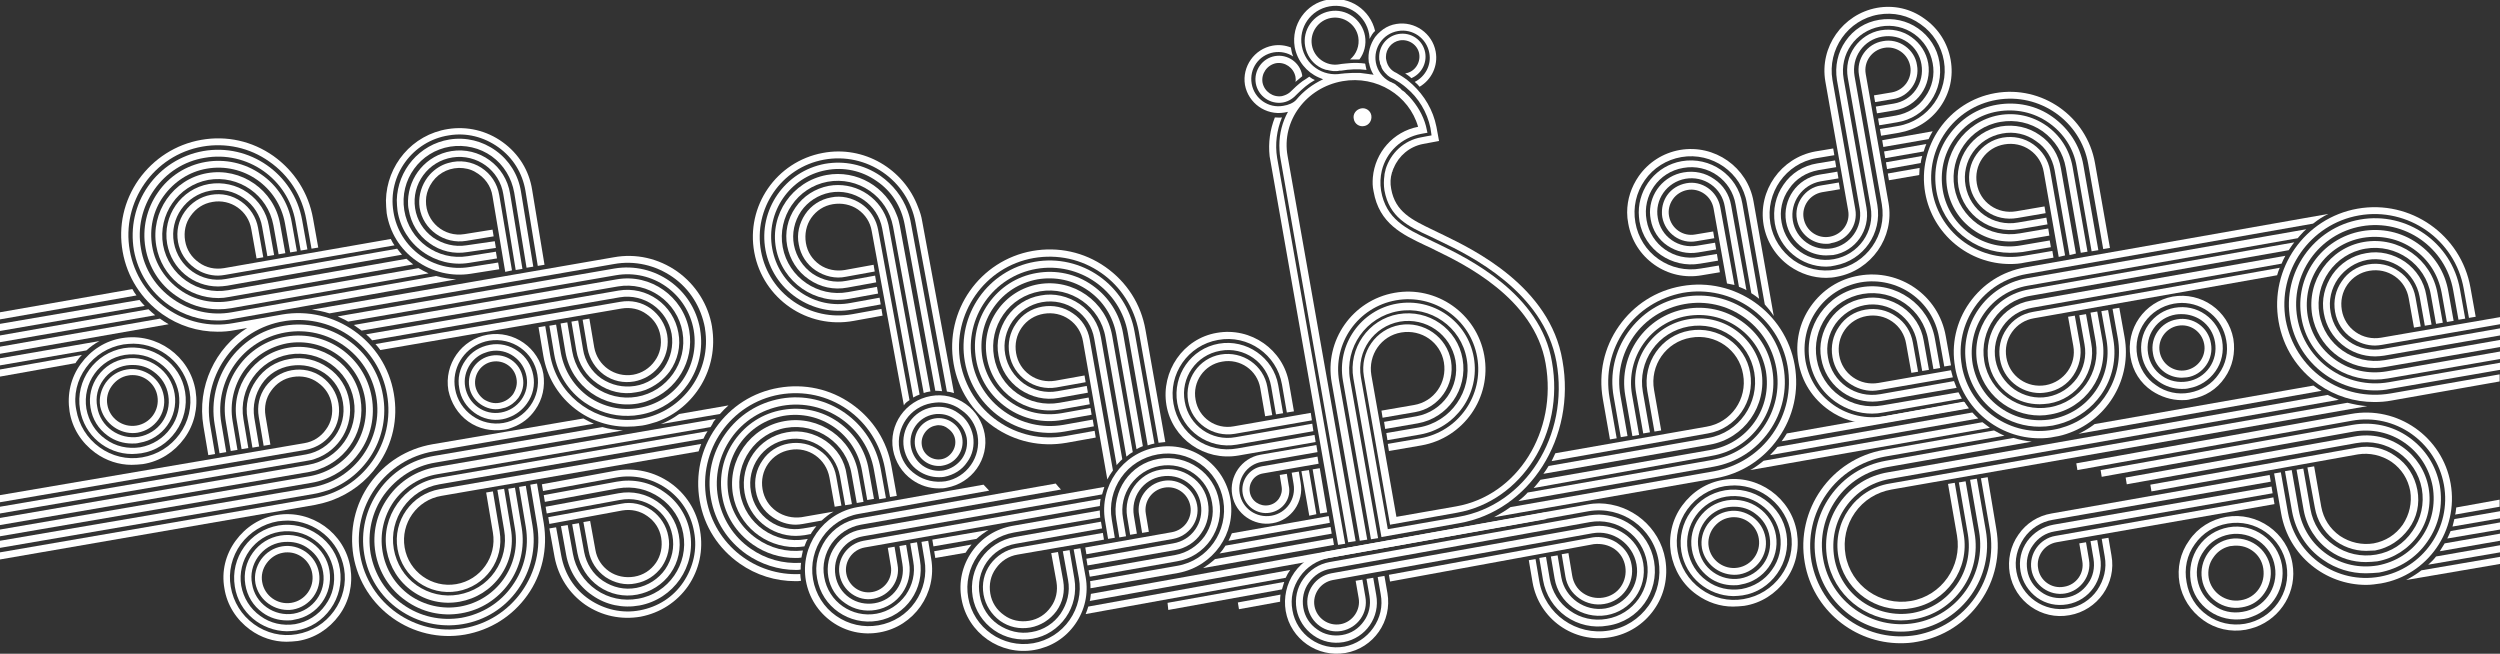 <?xml version="1.0" encoding="utf-8"?>
<svg xmlns="http://www.w3.org/2000/svg" xmlns:xlink="http://www.w3.org/1999/xlink" version="1.1" id="Layer_1" x="0px" y="0px" viewBox="0 0 668.5 174.8" style="enable-background:new 0 0 668.5 174.8;">
<rect x="0" y="0" width="668.5" height="174.8" fill="#333333" stroke="none"/>
<style type="text/css">
	.st0{fill:#FFFFFF;}
</style>
<g>
	<g>
		<g>
			<path class="st0" d="M299.1,123.8C299.1,123.8,299.1,123.8,299.1,123.8L299.1,123.8L299.1,123.8z"/>
			<path class="st0" d="M291.4,90.8c-0.5-2.9-2.1-5.4-4.5-7c-2.4-1.7-5.3-2.3-8.2-1.8c-2.9,0.5-5.4,2.1-7,4.5&#xA;				c-1.7,2.4-2.3,5.3-1.8,8.2c1,5.9,6.7,9.9,12.6,8.9l7.8-1.4l-0.3-1.8l-7.8,1.4c-2.4,0.4-4.8-0.1-6.8-1.5c-2-1.4-3.3-3.5-3.7-5.9&#xA;				c-0.4-2.4,0.1-4.8,1.5-6.8c1.4-2,3.5-3.3,5.9-3.7c2.4-0.4,4.8,0.1,6.8,1.5c2,1.4,3.3,3.5,3.7,5.9l6.5,36.9&#xA;				c0.4-0.8,0.9-1.6,1.5-2.4L291.4,90.8z"/>
			<path class="st0" d="M299.1,123.8L299.1,123.8c0.3-0.4,0.7-0.7,1-1l-5.7-32.5c-0.6-3.7-2.7-6.9-5.7-9c-3.1-2.1-6.8-3-10.4-2.3&#xA;				c-3.7,0.6-6.9,2.7-9,5.7c-2.1,3.1-3,6.8-2.3,10.4c0.6,3.7,2.7,6.9,5.7,9c3.1,2.1,6.8,3,10.4,2.3l7.8-1.4l-0.3-1.8l-7.8,1.4&#xA;				c-3.2,0.6-6.4-0.2-9-2c-2.6-1.9-4.4-4.6-5-7.8c-0.6-3.2,0.2-6.4,2-9c1.9-2.6,4.6-4.4,7.8-5c6.6-1.2,12.9,3.2,14,9.8l6,33.8&#xA;				C298.7,124.2,298.9,124,299.1,123.8L299.1,123.8z"/>
			<path class="st0" d="M302.9,120.9l-5.5-31.1c-1.6-9.2-10.4-15.4-19.7-13.8c-4.5,0.8-8.4,3.3-11,7c-2.6,3.7-3.6,8.2-2.8,12.7&#xA;				c1.6,9.2,10.4,15.4,19.7,13.8l7.8-1.4l-0.3-1.8l-7.8,1.4c-4,0.7-8-0.2-11.3-2.5c-3.3-2.3-5.5-5.8-6.2-9.8c-0.7-4,0.2-8,2.5-11.3&#xA;				c2.3-3.3,5.8-5.5,9.8-6.2c8.2-1.4,16.1,4.1,17.5,12.3l5.6,31.9l0,0C301.8,121.6,302.3,121.2,302.9,120.9z"/>
			<path class="st0" d="M292.1,76.3c-4.4-3.1-9.7-4.2-14.9-3.3c-5.3,0.9-9.8,3.8-12.9,8.2c-3.1,4.4-4.2,9.7-3.3,14.9&#xA;				c0.9,5.3,3.8,9.8,8.2,12.9c4.4,3.1,9.7,4.2,14.9,3.3l7.8-1.4l-0.3-1.8l-7.8,1.4c-4.8,0.8-9.6-0.2-13.6-3c-4-2.8-6.6-6.9-7.5-11.7&#xA;				c-0.8-4.8,0.2-9.6,3-13.6c2.8-4,6.9-6.6,11.7-7.5c4.8-0.8,9.6,0.2,13.6,3c4,2.8,6.6,6.9,7.5,11.7l5.4,30.7&#xA;				c0.6-0.3,1.1-0.6,1.7-0.8l-5.3-30.2C299.4,84,296.5,79.4,292.1,76.3z"/>
			<path class="st0" d="M276.7,70c-12.5,2.2-20.9,14.2-18.7,26.7c2.2,12.5,14.2,20.9,26.7,18.7l7.8-1.4l-0.3-1.8l-7.8,1.4&#xA;				c-11.5,2-22.5-5.7-24.5-17.2c-2-11.5,5.7-22.5,17.2-24.5c11.5-2,22.5,5.7,24.5,17.2l5.3,30c0.6-0.2,1.2-0.4,1.8-0.5l-5.3-29.8&#xA;				C301.2,76.2,289.2,67.8,276.7,70z"/>
			<path class="st0" d="M306.3,88.2c-1.2-6.9-5-12.8-10.7-16.8c-5.7-4-12.6-5.5-19.5-4.3c-14.1,2.5-23.6,16-21.1,30.2&#xA;				c1.2,6.9,5,12.8,10.7,16.8c5.7,4,12.6,5.5,19.5,4.3l7.8-1.4l-0.3-1.8l-7.8,1.4c-6.4,1.1-12.8-0.3-18.1-4&#xA;				c-5.3-3.7-8.8-9.3-10-15.6c-2.3-13.1,6.5-25.7,19.6-28c6.4-1.1,12.8,0.3,18.1,4c5.3,3.7,8.8,9.3,10,15.6l5.3,29.8&#xA;				c0.6-0.1,1.2-0.1,1.8-0.2L306.3,88.2z"/>
		</g>
	</g>
	<g id="HCC_Rooster_00000145737493277318542270000016959368077663794816_">
		<g>
			<g>
				<g>
					<path class="st0" d="M339.6,137.1c-3.4,0.6-6.7-1.7-7.3-5.1c-0.6-3.4,1.7-6.7,5.1-7.3l14.9-2.6l0.3,1.9l-14.9,2.6&#xA;						c-2.4,0.4-3.9,2.7-3.5,5c0.4,2.4,2.7,3.9,5,3.5c2.4-0.4,3.9-2.7,3.5-5l-0.5-3.1l1.9-0.3l0.5,3.1&#xA;						C345.4,133.2,343.1,136.5,339.6,137.1z"/>
					<path class="st0" d="M351.8,118.2l-20.6,3.6c-9.1,1.6-17.8-4.5-19.3-13.5s4.5-17.8,13.5-19.3c9.1-1.6,17.8,4.5,19.3,13.5&#xA;						l1.3,7.5l-1.9,0.3l-1.3-7.5c-1.4-8-9.1-13.4-17.1-11.9c-8,1.4-13.4,9.1-11.9,17.1c1.4,8,9.1,13.4,17.1,11.9l20.6-3.6&#xA;						L351.8,118.2z"/>
					<path class="st0" d="M351.2,115.3l-20.5,3.6c-7.5,1.3-14.6-3.7-15.9-11.1c-1.3-7.5,3.7-14.6,11.1-15.9s14.6,3.7,15.9,11.1&#xA;						l1.3,7.5l-1.9,0.3l-1.3-7.5c-1.1-6.4-7.2-10.7-13.6-9.5c-6.4,1.1-10.7,7.2-9.5,13.6c1.1,6.4,7.2,10.7,13.6,9.5l20.5-3.6&#xA;						L351.2,115.3z"/>
					<path class="st0" d="M350.8,112.4l-20.6,3.6c-5.9,1-11.5-2.9-12.5-8.7c-1-5.9,2.9-11.5,8.7-12.5c5.9-1,11.5,2.9,12.5,8.7&#xA;						l1.3,7.5l-1.9,0.3l-1.3-7.5c-0.8-4.8-5.4-8-10.2-7.1c-4.8,0.8-8,5.4-7.1,10.2c0.8,4.8,5.4,8,10.2,7.1l20.6-3.6L350.8,112.4z"/>
					<polygon class="st0" points="354.9,137 353,137.3 351,125.5 352.9,125.2"/>
					<polygon class="st0" points="352,137.5 350.1,137.9 348,126 350,125.7"/>
				</g>
				<path class="st0" d="M340.3,139.9c-5,0.9-9.9-2.5-10.8-7.5c-0.9-5,2.5-9.9,7.5-10.8L352,119l0.3,1.9l-14.9,2.6&#xA;					c-4,0.7-6.6,4.5-5.9,8.5c0.7,4,4.5,6.6,8.5,5.9c4-0.7,6.6-4.5,5.9-8.5l-0.5-3l1.9-0.3l0.5,3&#xA;					C348.7,134.2,345.3,139.1,340.3,139.9z"/>
			</g>
			<path class="st0" d="M366.7,30.9c-0.2-1.3-1.5-2.2-2.8-1.9s-2.2,1.5-1.9,2.8c0.2,1.3,1.5,2.2,2.8,1.9&#xA;				C366,33.5,366.9,32.3,366.7,30.9z"/>
			<path class="st0" d="M373.9,83.2c8.6-1.5,16.8,4.2,18.3,12.8s-4.2,16.8-12.8,18.3l-8.7,1.5l0.3,1.9l8.7-1.5&#xA;				c9.6-1.7,16.1-10.9,14.4-20.6s-10.9-16.1-20.6-14.4c-9.6,1.7-16.1,10.9-14.4,20.6l7.5,42.4l1.9-0.3l-7.5-42.4&#xA;				C359.5,92.9,365.3,84.7,373.9,83.2z"/>
			<path class="st0" d="M365.6,144.3l-7.5-42.3c-1.8-10.2,5-19.9,15.2-21.7c10.2-1.8,19.9,5,21.7,15.2c1.8,10.2-5,19.9-15.2,21.7&#xA;				l-8.7,1.5l0.3,1.9l8.7-1.5c11.3-2,18.8-12.8,16.8-24c-2-11.3-12.8-18.8-24-16.8c-11.3,2-18.8,12.8-16.8,24l7.5,42.3L365.6,144.3z"/>
			<path class="st0" d="M342.8,31.4c-0.7,0.1-1.3,0-1.9,0c-1.3,3.3-1.8,6.8-1.4,10.4l18.3,103.9l1.9-0.3L341.5,42.2&#xA;				C340.9,38.5,341.4,34.8,342.8,31.4z"/>
			<polygon class="st0" points="365,15.5 365,15.5 365,15.5"/>
			<path class="st0" d="M386.1,62.9c-0.3-0.1-2.2-1.1-2.9-1.4c-5.6-2.7-10.1-4.8-11.2-11c-0.3-1.5-0.2-3,0.2-4.3&#xA;				c0-0.1,0-0.2,0.1-0.2c0-0.1,0.1-0.3,0.1-0.4c0.1-0.2,0.1-0.3,0.2-0.5c0-0.1,0-0.1,0.1-0.2c1.3-3.2,4.2-5.7,7.8-6.4&#xA;				c0.4-0.1,3.9-0.7,4.3-0.8l-0.7-3.8c-0.9-4.5-3.2-8.3-6.4-11.3c-0.5-0.4-0.9-0.8-1.4-1.2c-0.9-0.7-1.9-1.3-2.9-1.9&#xA;				c-1.4-0.6-2.4-1.8-2.7-3.4c-0.1-0.3-0.1-0.6-0.1-0.9c0,0,0,0,0,0c0-2.1,1.5-4,3.7-4.4c2.4-0.4,4.8,1.2,5.2,3.6&#xA;				c0.4,2.4-1.2,4.8-3.6,5.2c-0.1,0-0.1,0-0.2,0c0.6,0.4,1.2,0.8,1.7,1.3c2.6-1.1,4.2-3.9,3.7-6.8c-0.6-3.4-3.8-5.6-7.2-5&#xA;				c-3.2,0.6-5.3,3.4-5.1,6.6c0,0.2,0,0.4,0.1,0.6c0,0.2,0.1,0.3,0.1,0.5c0,0,0,0.1,0,0.1c0,0.2,0.1,0.3,0.2,0.5c0,0,0,0,0,0&#xA;				c0.1,0.2,0.1,0.3,0.2,0.5c0,0,0,0.1,0,0.1c0.1,0.3,0.3,0.6,0.5,0.9c0,0,0,0,0.1,0.1c0.1,0.1,0.2,0.3,0.3,0.4c0,0,0,0,0,0&#xA;				c0.1,0.1,0.2,0.2,0.3,0.3c0,0,0.1,0.1,0.1,0.1c0.1,0.1,0.2,0.2,0.3,0.3c0,0,0,0,0.1,0.1c0,0,0,0,0,0c0.4,0.3,0.8,0.6,1.3,0.8&#xA;				c0,0,0,0,0,0c0.1,0,0.1,0.1,0.2,0.1c1.3,0.7,2.5,1.5,3.5,2.4c3.2,2.7,5.5,6.4,6.4,10.7l0.3,2c0,0-1.8,0.3-2.7,0.5&#xA;				c-4.7,0.8-8.3,4.3-9.6,8.6c0,0,0,0,0,0c0,0,0,0,0,0.1c-0.1,0.5-0.3,1-0.3,1.5c0,0,0,0,0,0c-0.2,1.3-0.2,2.7,0,4&#xA;				c1.3,7.2,6.3,9.6,12.2,12.3c0.7,0.3,2.6,1.3,2.9,1.4c7.5,3.6,27.5,13.3,30.9,32.2c3.5,19.7-8.3,38.3-26.2,41.4l-18.9,3.3&#xA;				l-7.2-40.6c-1.2-7,3.4-13.6,10.4-14.9c7-1.2,13.6,3.4,14.9,10.4c1.2,7-3.4,13.6-10.4,14.9l-8.7,1.5l0.3,1.9l8.7-1.5&#xA;				c8-1.4,13.4-9.1,12-17.2s-9.1-13.4-17.2-12c-8,1.4-13.4,9.1-12,17.2l7.5,42.4l20.8-3.7c18.9-3.3,31.3-22.9,27.6-43.5&#xA;				C414.5,76.6,393.9,66.7,386.1,62.9z"/>
			<g>
				<path class="st0" d="M365.1,17.3C365.1,17.3,365.1,17.2,365.1,17.3c0-0.2,0-0.2-0.1-0.3c-2.9-0.4-5.1,0-6.3,0.1&#xA;					c-0.2,0-0.4,0.1-0.6,0.1c-3.4,0.6-6.7-1.7-7.3-5.1c-0.6-3.4,1.7-6.7,5.1-7.3c3.4-0.6,6.7,1.7,7.3,5.1c0.4,2.3-0.5,4.6-2.2,6&#xA;					c0.8,0,1.7,0,2.5,0c1.3-1.7,1.9-4,1.5-6.3c-0.8-4.4-5-7.4-9.4-6.6s-7.4,5-6.6,9.4c0.4,2.3,1.8,4.3,3.6,5.4&#xA;					c0.4,0.2,0.8,0.5,1.2,0.6c0,0,0,0,0,0c0.3,0.1,0.7,0.3,1,0.3c0,0,0,0,0.1,0c0.1,0,0.3,0.1,0.4,0.1c0.2,0,0.3,0.1,0.5,0.1&#xA;					c0,0,0,0,0,0c0.2,0,0.4,0.1,0.7,0.1c0,0,0,0,0.1,0c0.2,0,0.4,0,0.7,0c0,0,0,0,0.1,0c0.2,0,0.5,0,0.7-0.1c0.1,0,0.1,0,0.2,0&#xA;					c0.1,0,0.2,0,0.3,0c2.3-0.4,4.6-0.5,6.8-0.2L365.1,17.3z"/>
			</g>
			<path class="st0" d="M384.9,65.4c-0.3-0.1-2.2-1.1-2.9-1.4c-5.9-2.8-11.4-5.4-12.7-13c-0.3-1.9-0.2-3.7,0.2-5.4c0,0,0,0,0,0&#xA;				c1.2-4.9,5.2-8.8,10.5-9.8c0.4-0.1,1.2-0.2,1.7-0.3c0,0-0.4-1.8-0.4-1.8c-0.8-3-2.4-5.6-4.4-7.8l0,0c-0.2-0.2-0.4-0.4-0.6-0.6&#xA;				c0,0,0,0,0,0c-0.2-0.2-0.4-0.3-0.5-0.5c0,0-0.1-0.1-0.1-0.1c-0.2-0.1-0.3-0.3-0.5-0.4c-0.1,0-0.1-0.1-0.2-0.1&#xA;				c-0.1-0.1-0.3-0.2-0.4-0.4c-0.1-0.1-0.1-0.1-0.2-0.2c-0.1-0.1-0.3-0.2-0.4-0.3c-0.1-0.1-0.1-0.1-0.2-0.2&#xA;				c-0.1-0.1-0.3-0.2-0.4-0.3c-0.1-0.1-0.2-0.1-0.2-0.2c-0.1-0.1-0.3-0.2-0.5-0.3c-0.1,0-0.6-0.3-0.8-0.4c0,0,0,0-0.1,0&#xA;				c-0.1,0-0.1-0.1-0.2-0.1c-1.9-1-3.3-2.9-3.7-5.1c-0.7-3.9,1.9-7.7,5.9-8.4c3.9-0.7,7.7,1.9,8.4,5.9c0.6,3.2-1.1,6.3-3.9,7.7&#xA;				c0,0,0,0,0,0c0.5,0.4,0.9,0.8,1.3,1.3c3.2-1.9,5-5.6,4.3-9.4c-0.9-4.9-5.6-8.2-10.5-7.4c-1.3,0.2-2.5,0.7-3.5,1.4&#xA;				c0,0-1.3,0.9-2.2,2.1c-1.3,1.9-2,4.2-1.7,6.6c0,0.1,0,0.3,0.1,0.4c0,0,0,0,0,0c0,0,0,0,0,0c0.2,1.1,0.6,2.2,1.2,3.1c0,0,0,0,0,0&#xA;				c-0.2,0-0.4-0.1-0.5-0.1c-0.1,0-0.1,0-0.2,0c-0.2,0-0.4-0.1-0.6-0.1c0,0,0,0,0,0c-0.7-0.1-1.5-0.2-2.3-0.3c0,0,0,0,0,0&#xA;				c0,0-0.1,0-0.1,0c-0.1,0-0.1,0-0.2,0c-0.2,0-0.5,0-0.7,0c0,0-0.1,0-0.1,0c-0.3,0-0.6,0-0.8,0c-0.1,0-0.1,0-0.2,0&#xA;				c-0.6,0-1.2,0.1-1.8,0.1c0,0-0.1,0-0.1,0c-0.3,0-0.6,0.1-0.9,0.1c0,0-0.1,0-0.1,0c0,0,0,0,0,0c0,0,0,0,0,0&#xA;				c-5,0.9-9.7-2.4-10.6-7.4c-0.9-5,2.4-9.7,7.4-10.6c5-0.9,9.7,2.4,10.6,7.4c0.1,0.4,0.1,0.9,0.1,1.3c0.2-0.4,0.5-0.8,0.7-1.2&#xA;				c0.2-0.3,0.5-0.7,0.8-0.9c-1.3-5.7-6.8-9.4-12.6-8.4c-5.9,1-9.9,6.7-8.9,12.7c0,0,0,0,0,0c0,0,0,0,0,0c0.7,3.7,3.2,6.7,6.4,8.1&#xA;				c0.4,0.2,0.8,0.3,1.2,0.5c-2.8,1.3-5.3,3.2-7.2,5.5c-0.7,0.8-2.1,1.4-3.5,1.6c-3.9,0.7-7.7-1.9-8.4-5.9s1.9-7.7,5.9-8.4&#xA;				c1.9-0.3,3.7,0.1,5.2,1.1c-0.3-0.7-0.5-1.5-0.6-2.3c0,0,0-0.1,0-0.1c-1.5-0.6-3.2-0.8-4.9-0.5c-4.9,0.9-8.2,5.6-7.4,10.5&#xA;				c0.9,4.9,5.6,8.2,10.5,7.4c0.3-0.1,0.7-0.1,1-0.2c-1.5,2.7-2.3,5.8-2.3,9c0,0,0,2.1,0.3,3.5l18.1,102.6l2-0.3l-18.2-103&#xA;				c-1.7-9.4,5-18.3,14.7-20c9.1-1.6,17.8,3.8,20.2,12.2c-6.7,1.3-11.5,6.9-12.1,13.5c0,0,0,0,0,0c-0.1,1.3-0.1,2.5,0.2,3.8&#xA;				c1.5,8.6,7.7,11.5,13.8,14.4c0.7,0.3,2.6,1.2,2.9,1.4c7.2,3.5,26.3,12.7,29.3,30.2c3.2,18.2-7.5,35.3-23.9,38.2l-16,2.8&#xA;				l-6.7-37.9c-0.9-5.4,2.6-10.5,8-11.4c5.4-0.9,10.5,2.6,11.4,8c0.9,5.4-2.6,10.5-8,11.4l-8.7,1.5l0.3,1.9l8.7-1.5&#xA;				c6.4-1.1,10.7-7.3,9.6-13.7c-1.1-6.4-7.3-10.7-13.7-9.6c-6.4,1.1-10.7,7.3-9.6,13.7l7,39.7l17.9-3.2&#xA;				c17.4-3.1,28.8-21.2,25.4-40.3C412,78.5,392.3,69,384.9,65.4z"/>
			<g>
				<path class="st0" d="M350.1,20.5c-0.3,0.2-1.4,1-1.8,1.2c0,0,0,0,0,0c-1,0.7-2.5,2.1-3.4,3c0,0,0,0,0,0c0,0,0,0,0,0&#xA;					c-0.6,0.5-1.3,0.8-2.1,1c-2.4,0.4-4.7-1.2-5.2-3.6c-0.4-2.4,1.2-4.7,3.6-5.2c2.4-0.4,4.7,1.2,5.2,3.6c0.1,0.5,0.1,1,0,1.4&#xA;					c0.6-0.5,1.2-1,1.8-1.5c0-0.1,0-0.2,0-0.3c-0.6-3.4-3.9-5.7-7.3-5.1c-3.4,0.6-5.7,3.9-5.1,7.3s3.9,5.7,7.3,5.1&#xA;					c1.6-0.3,2.8-1.2,3.8-2.3c1.4-1.4,2.9-2.7,4.7-3.7C351.1,21.2,350.6,20.9,350.1,20.5z"/>
			</g>
		</g>
	</g>
	<g>
		<path class="st0" d="M251,124.6c-3,0-5.7-2.2-6.3-5.3c-0.6-3.5,1.7-6.8,5.2-7.4c1.7-0.3,3.4,0.1,4.8,1.1c1.4,1,2.3,2.4,2.6,4.1&#xA;			c0.3,1.7-0.1,3.4-1.1,4.8c-1,1.4-2.4,2.3-4.1,2.6C251.7,124.6,251.4,124.6,251,124.6z M251,113.7c-0.3,0-0.5,0-0.8,0.1&#xA;			c-1.2,0.2-2.2,0.9-2.9,1.9c-0.7,1-1,2.2-0.8,3.4v0c0.4,2.5,2.8,4.1,5.2,3.7c1.2-0.2,2.2-0.9,2.9-1.9c0.7-1,1-2.2,0.8-3.4&#xA;			c-0.2-1.2-0.9-2.2-1.9-2.9C252.8,114,251.9,113.7,251,113.7z"/>
		<path class="st0" d="M251,127.6c-1.9,0-3.8-0.6-5.4-1.7c-2.1-1.4-3.4-3.6-3.9-6.1c-0.9-5.1,2.5-10,7.6-10.9c2.5-0.4,5,0.1,7,1.6&#xA;			c2.1,1.4,3.4,3.6,3.9,6.1c0.4,2.5-0.1,5-1.6,7c-1.4,2.1-3.6,3.4-6.1,3.9C252.1,127.6,251.5,127.6,251,127.6z M251,110.7&#xA;			c-0.4,0-0.9,0-1.3,0.1c-4.1,0.7-6.9,4.6-6.1,8.8c0.4,2,1.5,3.7,3.1,4.9c1.7,1.2,3.7,1.6,5.6,1.3c2-0.4,3.7-1.5,4.9-3.1&#xA;			c1.2-1.7,1.6-3.7,1.3-5.6c-0.4-2-1.5-3.7-3.1-4.9C254,111.1,252.5,110.7,251,110.7z"/>
		<path class="st0" d="M251,130.6c-2.5,0-5-0.8-7.1-2.3c-2.7-1.9-4.5-4.8-5.1-8c-1.2-6.7,3.3-13.2,10.1-14.4&#xA;			c3.3-0.6,6.6,0.2,9.3,2.1c2.7,1.9,4.5,4.8,5.1,8c0.6,3.3-0.2,6.6-2.1,9.3c-1.9,2.7-4.8,4.5-8,5.1&#xA;			C252.4,130.6,251.7,130.6,251,130.6z M251,107.6c-0.6,0-1.2,0.1-1.9,0.2c-5.7,1-9.6,6.5-8.6,12.3c0.5,2.8,2,5.2,4.4,6.8&#xA;			c2.3,1.6,5.1,2.2,7.9,1.8c5.7-1,9.6-6.5,8.6-12.3c-0.5-2.8-2-5.2-4.4-6.8C255.3,108.3,253.2,107.6,251,107.6z"/>
	</g>
	<g>
		<path class="st0" d="M355.6,139.8l-0.3-1.8l-25.9,4.6c-0.3,0.7-0.6,1.4-0.9,2L355.6,139.8z"/>
		<path class="st0" d="M356.1,142.7l-0.3-1.8l-28.1,5c-0.5,0.8-1,1.5-1.6,2.1L356.1,142.7z"/>
		<path class="st0" d="M356.7,145.7l-0.3-1.8l-31.5,5.6c-1,0.9-2.1,1.7-3.2,2.4L356.7,145.7z"/>
	</g>
	<g>
		<path class="st0" d="M173.1,138c2,1.4,3.3,3.4,3.7,5.8c0.4,2.4-0.1,4.8-1.4,6.7c-1.4,2-3.4,3.3-5.8,3.7c-2.4,0.4-4.8-0.1-6.7-1.4&#xA;			c-2-1.4-3.3-3.4-3.7-5.8l-1.4-7.7l-1.8,0.3l1.4,7.7c0.5,2.8,2.1,5.3,4.5,7c2.4,1.6,5.3,2.3,8.1,1.7c2.8-0.5,5.3-2.1,7-4.5&#xA;			c1.6-2.4,2.3-5.3,1.7-8.1c-0.5-2.8-2.1-5.3-4.5-7c-2.4-1.6-5.3-2.3-8.1-1.7l-19.5,3.6l0.3,1.8l19.5-3.6&#xA;			C168.8,136.1,171.1,136.6,173.1,138z"/>
		<path class="st0" d="M179.8,143.2c0.6,3.2-0.1,6.3-1.9,9c-1.8,2.6-4.6,4.4-7.7,5c-3.2,0.6-6.3-0.1-9-1.9s-4.4-4.6-5-7.7l-1.4-7.7&#xA;			l-1.8,0.3l1.4,7.7c0.7,3.6,2.7,6.8,5.7,8.9c3,2.1,6.7,2.9,10.3,2.2c3.6-0.7,6.8-2.7,8.9-5.7c2.1-3,2.9-6.7,2.2-10.3&#xA;			c-1.4-7.5-8.6-12.5-16.1-11.1l-19.5,3.6l0.3,1.8l19.5-3.6C172.4,132.4,178.6,136.7,179.8,143.2z"/>
		<path class="st0" d="M176.5,133.1c3.3,2.3,5.5,5.7,6.2,9.6c1.5,8.1-3.9,16-12.1,17.4c-3.9,0.7-7.9-0.1-11.2-2.4&#xA;			c-3.3-2.3-5.5-5.7-6.2-9.6l-1.4-7.7l-1.8,0.3l1.4,7.7c0.8,4.4,3.3,8.3,7,10.8c3.7,2.6,8.2,3.5,12.6,2.7&#xA;			c9.1-1.7,15.2-10.4,13.5-19.6c-0.8-4.4-3.3-8.3-7-10.8c-3.7-2.6-8.2-3.5-12.6-2.7l-19.5,3.6l0.3,1.8l19.5-3.6&#xA;			C169.3,129.9,173.2,130.8,176.5,133.1z"/>
		<path class="st0" d="M164.4,125.9l-19.5,3.6l0.3,1.8l19.5-3.6c9.8-1.8,19.2,4.7,20.9,14.5c0.9,4.7-0.2,9.5-2.9,13.5&#xA;			c-2.7,4-6.8,6.6-11.6,7.5c-4.7,0.9-9.5-0.2-13.5-2.9c-4-2.7-6.6-6.8-7.5-11.6l-1.4-7.7l-1.8,0.3l1.4,7.7c1,5.2,3.9,9.7,8.2,12.7&#xA;			c4.4,3,9.6,4.1,14.8,3.2c5.2-1,9.7-3.9,12.7-8.2c3-4.4,4.1-9.6,3.2-14.8C185.5,131.1,175.2,123.9,164.4,125.9z"/>
		<path class="st0" d="M116.4,123.7l50.2-8.6c-1.9-0.1-3.8-0.4-5.5-0.9l-45,7.7c-6,1-11.3,4.3-14.8,9.3c-3.5,5-4.9,11-3.9,17&#xA;			c1,6,4.3,11.3,9.3,14.8c5,3.5,11,4.9,17,3.9c6-1,11.3-4.3,14.8-9.3c3.5-5,4.9-11,3.9-17l-1.8-10.7l-1.8,0.3l1.8,10.7&#xA;			c0.9,5.5-0.3,11.1-3.6,15.7c-3.2,4.6-8.1,7.6-13.6,8.6c-5.5,0.9-11.1-0.3-15.7-3.6c-4.6-3.2-7.6-8.1-8.6-13.6&#xA;			c-0.9-5.5,0.3-11.1,3.6-15.7C106.1,127.7,110.9,124.6,116.4,123.7z"/>
		<path class="st0" d="M143.6,129.3l-1.8,0.3l1.8,10.7c1.1,6.3-0.4,12.7-4.1,17.9c-3.7,5.2-9.2,8.7-15.5,9.8&#xA;			c-13,2.2-25.5-6.6-27.7-19.6c-1.1-6.3,0.4-12.7,4.1-17.9c3.7-5.2,9.2-8.7,15.5-9.8l42.9-7.4c-1-0.4-1.9-0.9-2.8-1.4l-40.4,6.9&#xA;			c-6.8,1.2-12.7,4.9-16.7,10.5c-4,5.6-5.5,12.5-4.4,19.3c2.4,14,15.8,23.5,29.8,21.1c6.8-1.2,12.7-4.9,16.7-10.5&#xA;			c4-5.6,5.5-12.5,4.4-19.3L143.6,129.3z"/>
		<path class="st0" d="M117.6,130.8c-7.5,1.3-12.6,8.4-11.3,16c1.3,7.5,8.4,12.6,16,11.3c7.5-1.3,12.6-8.4,11.3-16l-1.8-10.7&#xA;			l-1.8,0.3l1.8,10.7c1.1,6.5-3.3,12.7-9.8,13.8c-6.5,1.1-12.7-3.3-13.8-9.8c-1.1-6.5,3.3-12.7,9.8-13.8l68.8-11.9&#xA;			c0.2-0.7,0.5-1.3,0.7-2L117.6,130.8z"/>
		<path class="st0" d="M117.1,127.8c-9.1,1.6-15.3,10.3-13.7,19.4c0.8,4.4,3.2,8.3,6.9,10.9c3.7,2.6,8.1,3.6,12.6,2.8&#xA;			c4.4-0.8,8.3-3.2,10.9-6.9c2.6-3.7,3.6-8.1,2.8-12.6l-1.8-10.7l-1.8,0.3l1.8,10.7c0.7,3.9-0.2,7.9-2.5,11.2&#xA;			c-2.3,3.3-5.8,5.4-9.7,6.1c-3.9,0.7-7.9-0.2-11.2-2.5c-3.3-2.3-5.4-5.8-6.1-9.7c-1.4-8.1,4.1-15.9,12.2-17.3l70.6-12.2&#xA;			c0.3-0.7,0.7-1.4,1.1-2L117.1,127.8z"/>
		<path class="st0" d="M191.4,112l-74.8,12.9c-5.2,0.9-9.8,3.8-12.8,8.1c-3.1,4.3-4.3,9.6-3.4,14.8c0.9,5.2,3.8,9.8,8.1,12.8&#xA;			c4.3,3.1,9.6,4.3,14.8,3.4c10.8-1.8,18-12.1,16.2-22.9l-1.8-10.7l-1.8,0.3l1.8,10.7c1.7,9.8-4.9,19.1-14.7,20.8&#xA;			c-4.7,0.8-9.5-0.3-13.4-3c-3.9-2.8-6.5-6.9-7.3-11.7c-0.8-4.7,0.3-9.5,3-13.4c2.8-3.9,6.9-6.5,11.7-7.3l73-12.6&#xA;			c0.2-0.3,0.3-0.5,0.5-0.8C190.7,112.8,191.1,112.4,191.4,112z"/>
		<path class="st0" d="M194.8,108.4l-13.2,2.3c-1.5,1.1-3.1,2-4.9,2.7l15.8-2.7C193.2,109.9,194,109.1,194.8,108.4z"/>
		<path class="st0" d="M166.2,82.5c2.4-0.4,4.8,0.1,6.7,1.5c2,1.4,3.3,3.4,3.7,5.8c0.4,2.4-0.1,4.8-1.5,6.7c-1.4,2-3.5,3.3-5.8,3.7&#xA;			c-4.9,0.8-9.5-2.4-10.4-7.3l-1.3-7.7l-1.8,0.3l1.3,7.7c0.5,2.8,2.1,5.3,4.4,7c2.4,1.7,5.2,2.3,8.1,1.8c0.6-0.1,1.2-0.3,1.8-0.5&#xA;			c4.8-1.7,7.9-6.8,7-12c-0.5-2.8-2.1-5.3-4.4-7c-2.4-1.7-5.2-2.3-8.1-1.8L100.4,92c0.5,0.5,0.9,1.1,1.3,1.6L166.2,82.5z"/>
		<path class="st0" d="M165.7,79.5c6.5-1.1,12.7,3.3,13.9,9.8c0.5,3.2-0.2,6.3-2,9c-1.8,2.6-4.6,4.4-7.8,4.9c-3.2,0.5-6.3-0.2-9-2&#xA;			c-2.6-1.8-4.4-4.6-4.9-7.8l-1.3-7.7l-1.8,0.3l1.3,7.7c0.6,3.6,2.6,6.8,5.7,8.9c3,2.1,6.7,3,10.3,2.3c0.8-0.1,1.6-0.3,2.4-0.6&#xA;			c2.6-1,4.9-2.7,6.6-5c2.1-3,3-6.7,2.3-10.3c-1.3-7.5-8.5-12.6-16-11.3L97.9,89.4c0.6,0.5,1.1,1,1.6,1.6L165.7,79.5z"/>
		<path class="st0" d="M165.2,76.6c8.1-1.4,15.9,4.1,17.3,12.2c1.4,8.1-4.1,15.9-12.2,17.3c-8.1,1.4-15.9-4.1-17.3-12.2l-1.3-7.7&#xA;			l-1.8,0.3l1.3,7.7c1.6,9.1,10.3,15.3,19.4,13.7c1-0.2,1.9-0.4,2.8-0.8c7.5-2.7,12.3-10.5,10.9-18.7c-1.6-9.1-10.3-15.3-19.4-13.7&#xA;			L94.6,86.9c0.7,0.5,1.4,1,2.1,1.5L165.2,76.6z"/>
		<path class="st0" d="M170.8,109.1c-4.7,0.8-9.5-0.3-13.4-3c-3.9-2.8-6.5-6.9-7.4-11.6l-1.3-7.7l-1.8,0.3l1.3,7.7&#xA;			c0.9,5.2,3.8,9.8,8.1,12.8c3.5,2.4,7.5,3.7,11.7,3.6c1,0,2.1-0.1,3.1-0.3c1.2-0.2,2.3-0.5,3.4-0.9c3.8-1.4,7.1-3.9,9.4-7.2&#xA;			c3-4.3,4.2-9.5,3.3-14.7c0,0,0-0.1,0-0.1c-1.9-10.8-12.1-18-22.9-16.2L90.3,84.6c0.6,0.3,1.3,0.6,1.9,0.9c0.3,0.2,0.6,0.3,0.9,0.5&#xA;			l71.6-12.4c9.8-1.7,19.1,4.9,20.8,14.7c0.8,4.7-0.3,9.5-3,13.4C179.7,105.7,175.5,108.3,170.8,109.1z"/>
		<path class="st0" d="M88.1,83.8l76.1-13.2c5.5-1,11.1,0.3,15.7,3.5c4.6,3.2,7.6,8.1,8.6,13.6c0,0,0,0.1,0,0.1&#xA;			c1.9,11.4-5.8,22.2-17.1,24.2c-1.2,0.2-2.3,0.3-3.5,0.3c-10.1,0-19-7.2-20.8-17.4l-1.3-7.7l-1.8,0.3l1.3,7.7&#xA;			c1.9,11,11.4,18.8,22.2,18.9c1.4,0,2.8-0.1,4.2-0.3c1.3-0.2,2.6-0.6,3.9-1c10.2-3.7,16.6-14.2,14.8-25.3c0,0,0-0.1,0-0.1&#xA;			c-1-6-4.4-11.3-9.3-14.8c-5-3.5-11-4.9-17-3.8L83.4,82.8C85,83,86.5,83.3,88.1,83.8z"/>
		<path class="st0" d="M126.9,110.4c2.2,1.6,4.9,2.2,7.5,1.7c0.6-0.1,1.2-0.3,1.7-0.5c1.9-0.7,3.6-2,4.8-3.7&#xA;			c1.6-2.2,2.2-4.9,1.7-7.5c-0.5-2.7-1.9-5-4.1-6.5c-2.2-1.6-4.9-2.2-7.5-1.7c-2.7,0.5-5,1.9-6.5,4.1c-1.6,2.2-2.2,4.9-1.7,7.5&#xA;			C123.2,106.5,124.7,108.8,126.9,110.4z M125.8,97.3c1-1.4,2.4-2.5,4-3c0.5-0.2,0.9-0.3,1.4-0.4c2.2-0.4,4.4,0.1,6.2,1.4&#xA;			c1.8,1.3,3,3.2,3.4,5.4c0.4,2.2-0.1,4.4-1.4,6.2c-1.3,1.8-3.2,3-5.4,3.4c-2.2,0.4-4.4-0.1-6.2-1.4c-1.8-1.3-3-3.2-3.4-5.4&#xA;			C124,101.4,124.5,99.2,125.8,97.3z"/>
		<path class="st0" d="M125.2,112.7c2.8,2,6.2,2.7,9.6,2.2c0.8-0.1,1.5-0.3,2.2-0.6c2.5-0.9,4.6-2.5,6.1-4.7c2-2.8,2.7-6.2,2.2-9.6&#xA;			c-1.2-7-7.9-11.7-14.9-10.5c-7,1.2-11.7,7.9-10.5,14.9C120.6,107.7,122.4,110.7,125.2,112.7z M128.9,91.6c0.6-0.2,1.2-0.4,1.9-0.5&#xA;			c6.1-1,11.9,3,12.9,9.1c0.5,2.9-0.2,5.9-1.9,8.3c-1.7,2.4-4.3,4.1-7.2,4.6c-2.9,0.5-5.9-0.2-8.3-1.9c-2.4-1.7-4.1-4.3-4.6-7.2&#xA;			C120.7,98.6,123.9,93.4,128.9,91.6z"/>
		<path class="st0" d="M128.5,108.1c1.6,1.1,3.5,1.6,5.4,1.2c0.4-0.1,0.8-0.2,1.2-0.3c1.4-0.5,2.6-1.4,3.5-2.6&#xA;			c1.1-1.6,1.6-3.5,1.2-5.4c-0.7-4-4.5-6.6-8.4-5.9c-4,0.7-6.6,4.5-5.9,8.4C125.8,105.3,126.9,107,128.5,108.1z M131.7,96.7&#xA;			c3-0.5,5.9,1.5,6.4,4.5c0.3,1.5-0.1,2.9-0.9,4.2c-0.9,1.2-2.1,2-3.6,2.3c-1.5,0.3-2.9-0.1-4.2-0.9c-1.2-0.9-2-2.1-2.3-3.6&#xA;			C126.6,100.1,128.7,97.2,131.7,96.7z"/>
		<path class="st0" d="M142.6,71.3l-3.3-20.1c-0.7-4.4-3.1-8.3-6.7-10.9c-3.6-2.6-8-3.7-12.4-3c-8.1,1.3-13.9,8.3-14.1,16.2&#xA;			c0,1,0.1,1.9,0.2,2.9c0.7,4.4,3.1,8.3,6.7,10.9c3.6,2.6,8,3.7,12.4,3l7.5-1.2l-0.3-1.8l-7.5,1.2c-8.1,1.3-15.7-4.2-17-12.3&#xA;			c-1.3-8.1,4.2-15.7,12.3-17c3.9-0.6,7.9,0.3,11.1,2.6c3.2,2.3,5.3,5.8,6,9.7l3.3,20.1L142.6,71.3z"/>
		<path class="st0" d="M121,42.1c6.5-1,12.6,3.4,13.6,9.9l3.3,20.2l1.8-0.3l-3.3-20.1c-1.2-7.5-8.2-12.6-15.7-11.4&#xA;			c-6.7,1.1-11.4,6.8-11.6,13.3c0,0.8,0,1.6,0.2,2.4c0.6,3.6,2.5,6.8,5.5,8.9c3,2.2,6.6,3,10.2,2.4l7.6-1.1l-0.3-1.8l-7.6,1.1&#xA;			c-3.1,0.5-6.3-0.3-8.9-2.1c-2.6-1.9-4.3-4.6-4.8-7.8C110,49.2,114.5,43.1,121,42.1z"/>
		<path class="st0" d="M111.3,69.7c4.3,3.1,9.5,4.3,14.6,3.5l7.6-1.2l-0.3-1.8l-7.6,1.2c-9.7,1.6-18.9-5.1-20.4-14.8&#xA;			c-1.6-9.7,5.1-18.9,14.8-20.4c4.7-0.8,9.4,0.4,13.3,3.2s6.4,6.9,7.2,11.6l3.3,20.1l1.8-0.3l-3.3-20c-0.8-5.2-3.6-9.7-7.9-12.8&#xA;			c-4.3-3.1-9.5-4.3-14.6-3.5c-9.6,1.5-16.4,9.7-16.6,19.1c0,1.1,0.1,2.3,0.2,3.4C104.2,62.1,107,66.7,111.3,69.7z"/>
		<path class="st0" d="M136.9,72.3l-3.4-20.1c-1-6.3-7.3-10.5-13.7-8.6c-1.8,0.5-3.5,1.6-4.8,3c-1.8,2-2.8,4.5-2.9,7.1&#xA;			c0,0.6,0,1.2,0.1,1.8c0.9,5.9,6.6,9.9,12.5,8.9l7.3-1.2l-0.3-1.8l-7.5,1.2c-5.4,0.9-10.4-3.3-10.3-8.9c0-1.4,0.4-2.8,1.1-4.1&#xA;			c1.6-2.9,4.4-4.6,7.7-4.7c1.5,0,3.1,0.3,4.4,1.1c2.5,1.4,4.2,3.7,4.6,6.5l3.4,20.2L136.9,72.3z"/>
	</g>
	<g>
		<path class="st0" d="M463.6,153.7c0.5,0,1,0,1.5-0.1c4.6-0.8,7.8-5.2,7-9.8c-0.4-2.3-1.6-4.2-3.5-5.6c-1.9-1.3-4.1-1.9-6.4-1.5&#xA;			c-2.3,0.4-4.2,1.6-5.6,3.5c-1.3,1.9-1.9,4.1-1.5,6.4C455.9,150.7,459.5,153.6,463.6,153.7z M458.1,141.2c1.1-1.5,2.6-2.5,4.4-2.8&#xA;			c0.4-0.1,0.8-0.1,1.2-0.1c3.2,0,6.1,2.4,6.6,5.7c0.6,3.7-1.9,7.2-5.6,7.8c-3.7,0.6-7.2-1.9-7.8-5.6&#xA;			C456.6,144.5,457.1,142.6,458.1,141.2z"/>
		<path class="st0" d="M457,154.4c1.9,1.4,4.2,2.1,6.5,2.1c0.7,0,1.3,0,2-0.2c6.2-1,10.4-6.9,9.4-13.1c-1-6.2-6.9-10.4-13.1-9.4&#xA;			c-3,0.5-5.6,2.1-7.4,4.6c-1.8,2.5-2.5,5.5-2,8.5C452.9,150,454.6,152.6,457,154.4z M455.8,139.5c1.5-2.1,3.7-3.5,6.3-3.9&#xA;			c0.6-0.1,1.1-0.1,1.7-0.1c2,0,3.9,0.6,5.5,1.8c2.1,1.5,3.5,3.7,3.9,6.3c0.9,5.3-2.7,10.2-7.9,11.1c-2.5,0.4-5.1-0.2-7.2-1.7&#xA;			c-2.1-1.5-3.5-3.7-3.9-6.3C453.7,144.2,454.3,141.6,455.8,139.5z"/>
		<path class="st0" d="M463.5,159.4c0.8,0,1.6-0.1,2.5-0.2c3.8-0.6,7-2.7,9.2-5.8c2.2-3.1,3.1-6.9,2.5-10.6c-0.6-3.8-2.7-7-5.8-9.2&#xA;			c-3.1-2.2-6.9-3.1-10.6-2.5c-7.7,1.3-13,8.6-11.7,16.4C450.8,154.4,456.7,159.3,463.5,159.4z M461.6,132.8&#xA;			c3.3-0.5,6.6,0.2,9.3,2.2c2.7,1.9,4.5,4.8,5.1,8.1c0.5,3.3-0.2,6.6-2.2,9.3c-1.9,2.7-4.8,4.5-8.1,5.1c-3.3,0.5-6.6-0.2-9.3-2.2&#xA;			c-2.7-1.9-4.5-4.8-5.1-8.1C450.2,140.4,454.8,133.9,461.6,132.8z"/>
		<path class="st0" d="M453.7,159c2.9,2.1,6.3,3.2,9.7,3.2c1,0,2-0.1,3-0.2c4.5-0.7,8.4-3.2,11.1-6.9c2.7-3.7,3.7-8.2,3-12.7&#xA;			c-1.5-9.3-10.4-15.6-19.6-14.1c-4.5,0.7-8.4,3.2-11.1,6.9c-2.7,3.7-3.7,8.2-3,12.7C447.6,152.4,450,156.4,453.7,159z M451.2,136.2&#xA;			c2.4-3.3,5.9-5.5,10-6.2c0.9-0.1,1.8-0.2,2.7-0.2c7.3,0.1,13.7,5.4,15,12.8c0.7,4-0.3,8.1-2.7,11.4c-2.4,3.3-5.9,5.5-10,6.2&#xA;			c-4,0.7-8.1-0.3-11.4-2.7c-3.3-2.4-5.5-5.9-6.2-10C447.9,143.6,448.8,139.5,451.2,136.2z"/>
	</g>
	<g>
		<path class="st0" d="M243.2,107l-8.4-45.6c-0.1-0.6-0.3-1.2-0.5-1.8c-0.8-2.1-2.1-3.8-4-5.1c-2.4-1.6-5.3-2.3-8.1-1.7&#xA;			c-2.8,0.5-5.3,2.1-6.9,4.5c-1.6,2.4-2.3,5.3-1.7,8.1c0.5,2.8,2.1,5.3,4.5,6.9c2.4,1.6,5.3,2.3,8.1,1.7l7.7-1.4l-0.3-1.8l-7.7,1.4&#xA;			c-2.4,0.4-4.8-0.1-6.7-1.4c-2-1.4-3.3-3.4-3.7-5.8c-0.4-2.4,0.1-4.8,1.4-6.7c1.4-2,3.4-3.3,5.8-3.7c2.4-0.4,4.8,0.1,6.7,1.4&#xA;			c2,1.4,3.3,3.4,3.7,5.8l8.6,46.6C242,107.8,242.6,107.4,243.2,107z"/>
		<path class="st0" d="M237.7,60.8c-0.1-0.8-0.4-1.6-0.6-2.3c-2.3-6.2-8.8-10-15.5-8.8c-3.6,0.7-6.8,2.7-8.9,5.8&#xA;			c-2.1,3-2.9,6.7-2.2,10.3c0.7,3.6,2.7,6.8,5.8,8.9c3,2.1,6.7,2.9,10.3,2.2l7.7-1.4l-0.3-1.8l-7.7,1.4c-3.1,0.6-6.3-0.1-9-1.9&#xA;			c-2.6-1.8-4.4-4.6-5-7.7c-0.6-3.1,0.1-6.3,1.9-9c1.8-2.6,4.6-4.4,7.7-5c6.5-1.2,12.8,3.1,14,9.6l8.3,45.2c0.5-0.3,1.1-0.6,1.7-0.8&#xA;			L237.7,60.8z"/>
		<path class="st0" d="M248.8,104.7l-8.2-44.4c-0.2-1-0.4-1.9-0.8-2.8c-2.8-7.5-10.7-12.2-18.8-10.7c-9.1,1.7-15.2,10.5-13.5,19.6&#xA;			c1.7,9.1,10.5,15.2,19.6,13.5l7.7-1.4l-0.3-1.8l-7.7,1.4c-8.1,1.5-16-3.9-17.5-12c-1.5-8.1,3.9-16,12-17.5s16,3.9,17.5,12&#xA;			l8.2,44.5c0.5-0.2,1-0.3,1.6-0.4C248.7,104.7,248.8,104.7,248.8,104.7z"/>
		<path class="st0" d="M251.9,104.6l-8.3-44.8c-0.2-1.2-0.5-2.3-0.9-3.4c-1.4-3.8-3.9-7-7.3-9.4c-4.4-3-9.6-4.1-14.8-3.2&#xA;			c-10.7,2-17.9,12.3-15.9,23.1c1,5.2,3.9,9.7,8.3,12.7c4.4,3,9.6,4.1,14.8,3.2l7.7-1.4l-0.3-1.8l-7.7,1.4&#xA;			c-4.7,0.9-9.5-0.1-13.5-2.9c-4-2.7-6.6-6.8-7.5-11.6c-1.8-9.8,4.7-19.2,14.4-21c4.7-0.9,9.5,0.1,13.5,2.9c4,2.7,6.6,6.8,7.5,11.6&#xA;			l8.2,44.5C250.6,104.5,251.3,104.5,251.9,104.6z"/>
		<path class="st0" d="M246.6,59.2c-0.2-1.3-0.6-2.6-1.1-3.8C241.7,45.2,231,38.8,220,40.9c-12.4,2.3-20.6,14.2-18.3,26.6&#xA;			c2.3,12.4,14.2,20.6,26.6,18.3l7.7-1.4l-0.3-1.8l-7.7,1.4c-11.4,2.1-22.4-5.4-24.5-16.8c-2.1-11.4,5.4-22.4,16.8-24.5&#xA;			c11.4-2.1,22.4,5.4,24.5,16.8l8.4,45.2c0.7,0.1,1.3,0.2,1.9,0.4L246.6,59.2z"/>
	</g>
	<path class="st0" d="M35.3,115.8c0.5,0,1,0,1.5-0.1c4.6-0.8,7.8-5.2,7-9.8c-0.4-2.3-1.6-4.2-3.5-5.6c-1.9-1.3-4.1-1.9-6.4-1.5&#xA;		c-2.3,0.4-4.2,1.6-5.6,3.5c-1.3,1.9-1.9,4.1-1.5,6.4C27.7,112.8,31.3,115.7,35.3,115.8z M29.9,103.2c1.1-1.5,2.6-2.5,4.4-2.8&#xA;		c0.4-0.1,0.8-0.1,1.2-0.1c3.2,0,6.1,2.4,6.6,5.7c0.6,3.7-1.9,7.2-5.6,7.8c-3.7,0.6-7.2-1.9-7.8-5.6&#xA;		C28.4,106.5,28.8,104.7,29.9,103.2z"/>
	<path class="st0" d="M28.8,116.5c1.9,1.4,4.2,2.1,6.5,2.1c0.7,0,1.3,0,2-0.2c6.2-1,10.4-6.9,9.4-13.1c-1-6.2-6.9-10.4-13.1-9.4&#xA;		c-3,0.5-5.6,2.1-7.4,4.6c-1.8,2.5-2.5,5.5-2,8.5C24.7,112.1,26.3,114.7,28.8,116.5z M27.6,101.6c1.5-2.1,3.7-3.5,6.3-3.9&#xA;		c0.6-0.1,1.1-0.1,1.7-0.1c2,0,3.9,0.6,5.5,1.8c2.1,1.5,3.5,3.7,3.9,6.3c0.9,5.3-2.7,10.2-7.9,11.1c-2.5,0.4-5.1-0.2-7.2-1.7&#xA;		c-2.1-1.5-3.5-3.7-3.9-6.3C25.5,106.2,26.1,103.7,27.6,101.6z"/>
	<path class="st0" d="M35.3,121.4c0.8,0,1.6-0.1,2.5-0.2c3.8-0.6,7-2.7,9.2-5.8c2.2-3.1,3.1-6.9,2.5-10.6c-0.6-3.8-2.7-7-5.8-9.2&#xA;		c-3.1-2.2-6.9-3.1-10.6-2.5c-7.7,1.3-13,8.6-11.7,16.4C22.5,116.4,28.5,121.4,35.3,121.4z M33.4,94.9c3.3-0.5,6.6,0.2,9.3,2.2&#xA;		c2.7,1.9,4.5,4.8,5.1,8.1c0.5,3.3-0.2,6.6-2.2,9.3c-1.9,2.7-4.8,4.5-8.1,5.1c-3.3,0.5-6.6-0.2-9.3-2.2c-2.7-1.9-4.5-4.8-5.1-8.1&#xA;		C22,102.4,26.6,96,33.4,94.9z"/>
	<path class="st0" d="M25.5,121.1c2.9,2.1,6.3,3.2,9.7,3.2c1,0,2-0.1,3-0.2c4.5-0.7,8.4-3.2,11.1-6.9c2.7-3.7,3.7-8.2,3-12.7&#xA;		c-1.5-9.3-10.4-15.6-19.6-14.1c-4.5,0.7-8.4,3.2-11.1,6.9c-2.7,3.7-3.7,8.2-3,12.7C19.3,114.5,21.8,118.4,25.5,121.1z M23,98.3&#xA;		c2.4-3.3,5.9-5.5,10-6.2c0.9-0.1,1.8-0.2,2.7-0.2c7.3,0.1,13.7,5.4,15,12.8c0.7,4-0.3,8.1-2.7,11.4c-2.4,3.3-5.9,5.5-10,6.2&#xA;		c-4,0.7-8.1-0.3-11.4-2.7c-3.3-2.4-5.5-5.9-6.2-10C19.6,105.7,20.6,101.6,23,98.3z"/>
	<g>
		<g>
			<path class="st0" d="M59.9,71.7c-2.4,0.4-4.8-0.1-6.7-1.5c-2-1.4-3.3-3.4-3.7-5.8c-0.4-2.4,0.1-4.8,1.5-6.7&#xA;				c1.4-2,3.4-3.3,5.8-3.7c4.9-0.9,9.6,2.4,10.4,7.3l1.4,7.8l1.8-0.3L69,60.9c-0.5-2.8-2.1-5.3-4.5-7c-2.4-1.7-5.2-2.3-8.1-1.8&#xA;				c-2.8,0.5-5.3,2.1-7,4.5c-1.7,2.4-2.3,5.2-1.8,8.1c0.5,2.8,2.1,5.3,4.5,7c1.8,1.3,4,2,6.2,2c0.6,0,1.3-0.1,1.9-0.2l45.3-7.9&#xA;				c-0.4-0.5-0.7-1.1-1-1.7L59.9,71.7z"/>
			<path class="st0" d="M106.2,66.5l-45.8,8.1c-6.5,1.2-12.7-3.2-13.9-9.7c-1.2-6.5,3.2-12.7,9.7-13.9c3.2-0.6,6.3,0.1,9,2&#xA;				c2.6,1.8,4.4,4.6,4.9,7.7l1.4,7.8l1.8-0.3l-1.4-7.8c-0.6-3.6-2.7-6.8-5.7-8.9c-3-2.1-6.7-2.9-10.3-2.3c-7.5,1.3-12.5,8.5-11.2,16&#xA;				c1.2,6.7,7,11.4,13.6,11.4c0.8,0,1.6-0.1,2.4-0.2l46.8-8.3C107.1,67.6,106.6,67.1,106.2,66.5z"/>
			<path class="st0" d="M61,77.6c-8.1,1.4-15.9-4-17.4-12.1c-1.4-8.1,4-15.9,12.1-17.4c8.1-1.4,15.9,4,17.4,12.1l1.4,7.8l1.8-0.3&#xA;				l-1.4-7.8c-1.6-9.1-10.4-15.2-19.5-13.6c-9.1,1.6-15.2,10.4-13.6,19.5c1.4,8.2,8.6,13.9,16.6,13.9c1,0,1.9-0.1,2.9-0.3l49.2-8.7&#xA;				c-0.6-0.5-1.3-1-1.8-1.5L61,77.6z"/>
			<path class="st0" d="M61.5,80.5c-4.7,0.8-9.5-0.2-13.4-3c-3.9-2.8-6.6-6.9-7.4-11.6c-0.8-4.7,0.2-9.5,3-13.4&#xA;				c2.8-3.9,6.9-6.6,11.6-7.4c9.8-1.7,19.1,4.8,20.9,14.6l1.4,7.8l1.8-0.3l-1.4-7.8c-0.9-5.2-3.8-9.8-8.2-12.8&#xA;				c-4.3-3-9.6-4.2-14.8-3.3c-5.2,0.9-9.8,3.8-12.8,8.2c-3,4.3-4.2,9.6-3.3,14.8c0.9,5.2,3.8,9.8,8.2,12.8c3.4,2.4,7.3,3.6,11.3,3.6&#xA;				c1.2,0,2.3-0.1,3.5-0.3l52.7-9.3c-0.9-0.4-1.8-0.9-2.7-1.4L61.5,80.5z"/>
			<path class="st0" d="M62,83.5c-5.5,1-11.1-0.3-15.7-3.5c-4.6-3.2-7.7-8-8.6-13.5c-1-5.5,0.3-11.1,3.5-15.7&#xA;				c3.2-4.6,8-7.7,13.5-8.6c11.4-2,22.3,5.6,24.3,17l1.4,7.8l1.8-0.3l-1.4-7.8c-2.2-12.4-14.1-20.7-26.5-18.5&#xA;				c-6,1.1-11.2,4.4-14.7,9.4c-3.5,5-4.8,11.1-3.8,17.1c1.1,6,4.4,11.2,9.4,14.7c3.9,2.7,8.4,4.1,13,4.1c1.3,0,2.7-0.1,4-0.4&#xA;				L122,74.7c-1.8-0.1-3.6-0.4-5.4-0.9L62,83.5z"/>
		</g>
	</g>
	<path class="st0" d="M76.8,163.1c0.5,0,1,0,1.5-0.1c4.6-0.8,7.8-5.2,7-9.8c-0.4-2.3-1.6-4.2-3.5-5.6c-1.9-1.3-4.1-1.9-6.4-1.5&#xA;		c-2.3,0.4-4.2,1.6-5.6,3.5c-1.3,1.9-1.9,4.1-1.5,6.4C69.1,160.1,72.7,163,76.8,163.1z M71.3,150.6c1.1-1.5,2.6-2.5,4.4-2.8&#xA;		c0.4-0.1,0.8-0.1,1.2-0.1c3.2,0,6.1,2.4,6.6,5.7c0.6,3.7-1.9,7.2-5.6,7.8c-3.7,0.6-7.2-1.9-7.8-5.6&#xA;		C69.8,153.9,70.2,152.1,71.3,150.6z"/>
	<path class="st0" d="M70.2,163.8c1.9,1.4,4.2,2.1,6.5,2.1c0.7,0,1.3,0,2-0.2c6.2-1,10.4-6.9,9.4-13.1c-1-6.2-6.9-10.4-13.1-9.4&#xA;		c-3,0.5-5.6,2.1-7.4,4.6c-1.8,2.5-2.5,5.5-2,8.5C66.1,159.4,67.7,162,70.2,163.8z M69,148.9c1.5-2.1,3.7-3.5,6.3-3.9&#xA;		c0.6-0.1,1.1-0.1,1.7-0.1c2,0,3.9,0.6,5.5,1.8c2.1,1.5,3.5,3.7,3.9,6.3c0.9,5.3-2.7,10.2-7.9,11.1c-2.5,0.4-5.1-0.2-7.2-1.7&#xA;		c-2.1-1.5-3.5-3.7-3.9-6.3C66.9,153.6,67.5,151,69,148.9z"/>
	<path class="st0" d="M76.7,168.8c0.8,0,1.6-0.1,2.5-0.2c3.8-0.6,7-2.7,9.2-5.8c2.2-3.1,3.1-6.9,2.5-10.6c-0.6-3.8-2.7-7-5.8-9.2&#xA;		c-3.1-2.2-6.9-3.1-10.6-2.5c-7.7,1.3-13,8.6-11.7,16.4C63.9,163.8,69.9,168.7,76.7,168.8z M74.8,142.2c3.3-0.5,6.6,0.2,9.3,2.2&#xA;		c2.7,1.9,4.5,4.8,5.1,8.1c0.5,3.3-0.2,6.6-2.2,9.3c-1.9,2.7-4.8,4.5-8.1,5.1c-3.3,0.5-6.6-0.2-9.3-2.2c-2.7-1.9-4.5-4.8-5.1-8.1&#xA;		C63.4,149.8,68,143.3,74.8,142.2z"/>
	<path class="st0" d="M60,157.3c0.7,4.5,3.2,8.4,6.9,11.1c2.9,2.1,6.3,3.2,9.7,3.2c1,0,2-0.1,3-0.2c4.5-0.7,8.4-3.2,11.1-6.9&#xA;		c2.7-3.7,3.7-8.2,3-12.7c-1.5-9.3-10.4-15.6-19.6-14.1c-4.5,0.7-8.4,3.2-11.1,6.9C60.3,148.3,59.2,152.8,60,157.3z M74.3,139.4&#xA;		c0.9-0.1,1.8-0.2,2.7-0.2c7.3,0.1,13.7,5.4,15,12.8c0.7,4-0.3,8.1-2.7,11.4c-2.4,3.3-5.9,5.5-10,6.2c-4,0.7-8.1-0.3-11.4-2.7&#xA;		c-3.3-2.4-5.5-5.9-6.2-10c-0.7-4,0.3-8.1,2.7-11.4C66.8,142.3,70.3,140.1,74.3,139.4z"/>
	<g>
		<g>
			<g>
				<path class="st0" d="M503.3,37.5l0.3,1.8l12.1-2.1c0.3-0.7,0.7-1.4,1.1-2.1L503.3,37.5z"/>
				<path class="st0" d="M503.8,40.5l0.3,1.8l10.3-1.8c0.2-0.7,0.4-1.3,0.7-2L503.8,40.5z"/>
				<path class="st0" d="M504.3,43.4l0.3,1.8l9-1.6c0.1-0.7,0.2-1.3,0.4-1.9L504.3,43.4z"/>
				<path class="st0" d="M504.8,46.4l0.3,1.8l8.1-1.4c0-0.6,0.1-1.3,0.1-1.9L504.8,46.4z"/>
			</g>
			<g>
				<path class="st0" d="M521.7,99l-19.4,3.4c-2.4,0.4-4.8-0.1-6.8-1.5c-2-1.4-3.3-3.5-3.7-5.9c-0.4-2.4,0.1-4.8,1.5-6.8&#xA;					c1.4-2,3.5-3.3,5.9-3.7c2.4-0.4,4.8,0.1,6.8,1.5c2,1.4,3.3,3.5,3.7,5.9l1.4,7.8l1.8-0.3l-1.4-7.8c-0.5-2.9-2.1-5.4-4.5-7&#xA;					c-2.4-1.7-5.3-2.3-8.2-1.8c-2.9,0.5-5.4,2.1-7,4.5c-1.7,2.4-2.3,5.3-1.8,8.2c0.5,2.9,2.1,5.4,4.5,7c1.9,1.3,4,2,6.2,2&#xA;					c0.6,0,1.3-0.1,1.9-0.2l19.6-3.4c-0.1-0.3-0.2-0.7-0.3-1.1L521.7,99z"/>
				<path class="st0" d="M502.8,105.4c-6.6,1.2-12.9-3.2-14-9.8c-0.6-3.2,0.2-6.4,2-9c1.9-2.6,4.6-4.4,7.8-5c3.2-0.6,6.4,0.2,9,2&#xA;					c2.6,1.9,4.4,4.6,5,7.8l1.4,7.8l1.8-0.3l-1.4-7.8c-0.6-3.7-2.7-6.9-5.7-9c-3.1-2.1-6.8-3-10.4-2.3c-3.7,0.6-6.9,2.7-9,5.7&#xA;					c-2.1,3.1-3,6.8-2.3,10.4c1.2,6.8,7.1,11.5,13.7,11.5c0.8,0,1.6-0.1,2.4-0.2l20.1-3.5c-0.2-0.6-0.5-1.2-0.7-1.8L502.8,105.4z"/>
				<path class="st0" d="M503.3,108.4c-4,0.7-8-0.2-11.3-2.5c-3.3-2.3-5.5-5.8-6.2-9.8c-0.7-4,0.2-8,2.5-11.3&#xA;					c2.3-3.3,5.8-5.5,9.8-6.2c8.2-1.4,16.1,4.1,17.5,12.3l1.4,7.8l1.8-0.3l-1.4-7.8c-1.6-9.2-10.4-15.4-19.7-13.8&#xA;					c-9.2,1.6-15.4,10.4-13.8,19.7c0.8,4.5,3.3,8.4,7,11c2.9,2,6.2,3.1,9.7,3.1c1,0,2-0.1,3-0.3l21-3.7c-0.3-0.6-0.6-1.1-0.9-1.7&#xA;					L503.3,108.4z"/>
				<path class="st0" d="M503.9,111.3c-4.8,0.8-9.6-0.2-13.6-3c-4-2.8-6.6-6.9-7.5-11.7c-0.8-4.8,0.2-9.6,3-13.6&#xA;					c2.8-4,6.9-6.6,11.7-7.5c9.9-1.7,19.3,4.9,21,14.7l1.4,7.8l1.8-0.3l-1.4-7.8c-1.9-10.9-12.3-18.1-23.2-16.2&#xA;					c-5.3,0.9-9.8,3.8-12.9,8.2c-3.1,4.4-4.2,9.7-3.3,14.9c0.9,5.3,3.8,9.8,8.2,12.9c3.4,2.4,7.4,3.6,11.4,3.6&#xA;					c1.2,0,2.3-0.1,3.5-0.3l22.3-3.9c-0.4-0.5-0.8-1.1-1.2-1.7L503.9,111.3z"/>
			</g>
			<g>
				<path class="st0" d="M526.5,109.2c-0.4-0.5-0.8-1.1-1.2-1.7l-47.5,8.4c-0.4,0.7-0.9,1.4-1.4,2.1L526.5,109.2z"/>
				<path class="st0" d="M473.3,121.7l55.7-9.8c-0.5-0.5-1.1-1-1.6-1.6l-52.1,9.2C474.7,120.2,474,121,473.3,121.7z"/>
				<path class="st0" d="M530.1,112.9l-58.5,10.3c-1.1,0.9-2.3,1.8-3.6,2.5l64.1-11.3C531.4,113.9,530.8,113.4,530.1,112.9z"/>
			</g>
			<g>
				<g>
					<path class="st0" d="M543.6,83.4c-2.9,0.5-5.4,2.1-7,4.5c-1.7,2.4-2.3,5.3-1.8,8.2c0.9,5.3,5.5,9,10.7,9c0.6,0,1.3-0.1,1.9-0.2&#xA;						c2.9-0.5,5.4-2.1,7-4.5s2.3-5.3,1.8-8.2l-1.4-7.8l-1.8,0.3l1.4,7.8c0.9,4.9-2.4,9.6-7.4,10.5c-2.4,0.4-4.8-0.1-6.8-1.5&#xA;						c-2-1.4-3.3-3.5-3.7-5.9c-0.4-2.4,0.1-4.8,1.5-6.8c1.4-2,3.5-3.3,5.9-3.7l65-11.5c0.2-0.7,0.4-1.3,0.7-2L543.6,83.4z"/>
					<path class="st0" d="M543,80.4c-7.6,1.3-12.6,8.6-11.3,16.2c0.6,3.7,2.7,6.9,5.7,9c2.4,1.7,5.1,2.5,8,2.5&#xA;						c0.8,0,1.6-0.1,2.5-0.2c3.7-0.6,6.9-2.7,9-5.7c2.1-3.1,3-6.8,2.3-10.4l-1.4-7.8l-1.8,0.3l1.4,7.8c0.6,3.2-0.2,6.4-2,9&#xA;						c-1.9,2.6-4.6,4.4-7.8,5c-3.2,0.6-6.4-0.2-9-2c-2.6-1.9-4.4-4.6-5-7.8c-1.2-6.6,3.2-12.9,9.8-14l66.7-11.8&#xA;						c0.3-0.7,0.6-1.4,1-2.1L543,80.4z"/>
					<path class="st0" d="M542.5,77.4c-9.2,1.6-15.4,10.4-13.8,19.7c1.5,8.2,8.6,14,16.7,14c1,0,2-0.1,3-0.3&#xA;						c9.2-1.6,15.4-10.4,13.8-19.7l-1.4-7.8l-1.8,0.3l1.4,7.8c1.4,8.2-4.1,16.1-12.3,17.5c-8.2,1.4-16.1-4.1-17.5-12.3&#xA;						c-1.4-8.2,4.1-16.1,12.3-17.5l69.1-12.2c0.5-0.7,0.9-1.4,1.5-2.1L542.5,77.4z"/>
					<path class="st0" d="M616.7,61.3L542,74.4c-10.9,1.9-18.1,12.3-16.2,23.2c0,0,0,0.1,0,0.1c0.9,5.2,3.9,9.8,8.2,12.8&#xA;						c3.4,2.4,7.4,3.6,11.4,3.6c1.2,0,2.3-0.1,3.5-0.3c1-0.2,2.1-0.5,3-0.8c4-1.4,7.4-3.9,9.9-7.4c3.1-4.4,4.2-9.7,3.3-14.9&#xA;						l-1.4-7.8l-1.8,0.3l1.4,7.8c0.8,4.8-0.2,9.6-3,13.6c-2.8,4-6.9,6.6-11.7,7.5c-4.8,0.8-9.6-0.2-13.6-3c-4-2.8-6.6-6.9-7.5-11.7&#xA;						c-1.7-9.9,4.9-19.3,14.7-21l72.2-12.7c0.2-0.3,0.5-0.5,0.7-0.8C615.7,62.2,616.2,61.7,616.7,61.3z"/>
					<path class="st0" d="M524.6,97.9c0,0,0-0.1,0-0.1c-1-5.6,0.3-11.2,3.5-15.8c3.2-4.6,8.1-7.7,13.7-8.7l76.7-13.5&#xA;						c1.3-1,2.6-1.9,4.1-2.6l-81.1,14.3c-6.1,1.1-11.3,4.4-14.9,9.5c-3.5,5-4.9,11.1-3.8,17.2c0,0,0,0.1,0,0.1&#xA;						c2,11.1,11.7,18.9,22.6,18.9c1.3,0,2.7-0.1,4-0.4c1.4-0.2,2.8-0.6,4.1-1.1c10.2-3.8,16.6-14.5,14.6-25.6l-1.4-7.8l-1.8,0.3&#xA;						l1.4,7.8c1.8,10.3-4.2,20.2-13.8,23.6c-1.1,0.4-2.2,0.7-3.4,0.9C537.7,117,526.7,109.4,524.6,97.9z"/>
				</g>
				<g id="Lines_02_00000181796577582850807210000012182346215280458655_">
					<g>
						<path class="st0" d="M550.5,68.7l-4-22.7c-0.4-2.4-1.7-4.5-3.7-5.9c-2-1.4-4.4-1.9-6.8-1.5c-2.4,0.4-4.5,1.7-5.9,3.7&#xA;							c-1.4,2-1.9,4.4-1.5,6.8c0.4,2.4,1.7,4.5,3.7,5.9c2,1.4,4.4,1.9,6.8,1.5l7.6-1.3L547,57l-7.6,1.3c-2.9,0.5-5.8-0.1-8.2-1.8&#xA;							c-2.4-1.7-4-4.2-4.5-7c-0.5-2.9,0.1-5.8,1.8-8.2c1.7-2.4,4.2-4,7-4.5c2.9-0.5,5.8,0.1,8.2,1.8c2.4,1.7,4,4.2,4.5,7l4,22.7&#xA;							L550.5,68.7z"/>
						<path class="st0" d="M553.4,68.2l-4-22.7c-0.6-3.2-2.3-6-5-7.8c-2.6-1.9-5.9-2.6-9-2c-6.6,1.2-11,7.4-9.8,14&#xA;							c1.2,6.6,7.4,11,14,9.8l7.6-1.3l0.3,1.8l-7.6,1.3c-7.6,1.3-14.8-3.7-16.2-11.3c-1.3-7.6,3.7-14.8,11.3-16.2&#xA;							c3.7-0.6,7.4,0.2,10.4,2.3c3.1,2.1,5.1,5.3,5.7,9l4,22.7L553.4,68.2z"/>
						<path class="st0" d="M556.4,67.6l-4-22.7c-0.7-4-2.9-7.4-6.2-9.8c-3.3-2.3-7.3-3.2-11.3-2.5c-8.2,1.4-13.7,9.3-12.3,17.5&#xA;							c0.7,4,2.9,7.4,6.2,9.8c3.3,2.3,7.3,3.2,11.3,2.5l7.6-1.3L548,63l-7.6,1.3c-4.5,0.8-9-0.2-12.7-2.8c-3.7-2.6-6.2-6.5-7-11&#xA;							c-1.6-9.2,4.6-18,13.8-19.7c4.5-0.8,9,0.2,12.7,2.8s6.2,6.5,7,11l4,22.7L556.4,67.6z"/>
						<path class="st0" d="M537.5,67.6c-9.5,0-18-6.8-19.7-16.5c-0.9-5.3,0.2-10.6,3.3-14.9c3.1-4.4,7.6-7.3,12.9-8.2&#xA;							c5.3-0.9,10.6,0.2,14.9,3.3s7.3,7.6,8.2,12.9l4,22.7l-1.8,0.3l-4-22.7c-0.8-4.8-3.5-8.9-7.5-11.7c-4-2.8-8.8-3.8-13.6-3&#xA;							c-4.8,0.8-8.9,3.5-11.7,7.5c-2.8,4-3.8,8.8-3,13.6c1.7,9.9,11.2,16.5,21,14.7l7.6-1.3l0.3,1.8l-7.6,1.3&#xA;							C539.8,67.5,538.7,67.6,537.5,67.6z"/>
						<path class="st0" d="M537.5,70.6c-11,0-20.7-7.9-22.7-19c-2.2-12.5,6.2-24.5,18.7-26.7c12.5-2.2,24.5,6.2,26.7,18.7l4,22.7&#xA;							l-1.8,0.3l-4-22.7c-2-11.5-13-19.2-24.5-17.2c-11.5,2-19.2,13-17.2,24.5c2,11.5,13,19.2,24.5,17.2l7.6-1.3l0.3,1.8l-7.6,1.3&#xA;							C540.2,70.5,538.8,70.6,537.5,70.6z"/>
					</g>
				</g>
			</g>
			<g id="Lines_01_00000173879280200369287840000008125171696016779156_">
				<g>
					<path class="st0" d="M583.4,104c-2.2,0-4.4-0.7-6.2-2c-2.4-1.7-4-4.2-4.5-7l0,0c-0.5-2.9,0.1-5.8,1.8-8.2c1.7-2.4,4.2-4,7-4.5&#xA;						c2.9-0.5,5.8,0.1,8.2,1.8c2.4,1.7,4,4.2,4.5,7c0.5,2.9-0.1,5.8-1.8,8.2c-1.7,2.4-4.2,4-7,4.5C584.7,104,584,104,583.4,104z&#xA;						 M583.4,84c-0.5,0-1.1,0-1.6,0.1c-2.4,0.4-4.5,1.7-5.9,3.7c-1.4,2-1.9,4.4-1.5,6.8l0,0c0.4,2.4,1.7,4.5,3.7,5.9&#xA;						c2,1.4,4.4,1.9,6.8,1.5c2.4-0.4,4.5-1.7,5.9-3.7c1.4-2,1.9-4.4,1.5-6.8c-0.4-2.4-1.7-4.5-3.7-5.9C587.1,84.6,585.3,84,583.4,84&#xA;						z"/>
					<path class="st0" d="M583.4,107c-2.8,0-5.6-0.9-8-2.5c-3.1-2.1-5.1-5.3-5.7-9l0,0c-1.3-7.6,3.7-14.8,11.3-16.2&#xA;						c7.6-1.3,14.8,3.7,16.2,11.3c0.6,3.7-0.2,7.4-2.3,10.4c-2.1,3.1-5.3,5.1-9,5.7C585,107,584.2,107,583.4,107z M583.4,81&#xA;						c-0.7,0-1.4,0.1-2.1,0.2c-6.6,1.2-11,7.4-9.8,14l0,0c0.6,3.2,2.3,6,5,7.8c2.6,1.9,5.9,2.6,9,2c3.2-0.6,6-2.3,7.8-5&#xA;						c1.9-2.6,2.6-5.9,2-9C594.3,85.1,589.2,81,583.4,81z"/>
					<path class="st0" d="M583.4,101c-1.6,0-3.2-0.5-4.5-1.4c-1.7-1.2-2.9-3-3.2-5.1l0,0c-0.8-4.3,2.1-8.4,6.4-9.1&#xA;						c4.3-0.8,8.4,2.1,9.1,6.4c0.4,2.1-0.1,4.2-1.3,5.9c-1.2,1.7-3,2.9-5.1,3.2C584.3,100.9,583.9,101,583.4,101z M577.5,94.1&#xA;						c0.3,1.6,1.2,3,2.5,3.9c1.3,0.9,2.9,1.3,4.5,1c1.6-0.3,3-1.2,3.9-2.5c0.9-1.3,1.3-2.9,1-4.5c-0.6-3.3-3.7-5.5-7-4.9&#xA;						C579.1,87.7,576.9,90.9,577.5,94.1L577.5,94.1z"/>
				</g>
			</g>
			<g>
				<g>
					<path class="st0" d="M462.9,54.9c-0.5-2.9-2.1-5.4-4.5-7c-2.4-1.7-5.3-2.3-8.2-1.8c-5.3,0.9-9,5.5-9,10.7&#xA;						c0,0.6,0.1,1.3,0.2,1.9c0.5,2.9,2.1,5.4,4.5,7s5.3,2.3,8.2,1.8l4.8-0.8l-0.3-1.8l-4.8,0.8c-2.4,0.4-4.8-0.1-6.8-1.5&#xA;						c-2-1.4-3.3-3.5-3.7-5.9c-0.9-4.9,2.4-9.6,7.4-10.5c2.4-0.4,4.8,0.1,6.8,1.5c2,1.4,3.3,3.5,3.7,5.9l3.8,21.5&#xA;						c0.7,0.3,1.4,0.5,2,0.9L462.9,54.9z"/>
					<path class="st0" d="M465.9,54.4c-1.3-7.6-8.6-12.6-16.2-11.3c-6.8,1.2-11.5,7.1-11.5,13.7c0,0.8,0.1,1.6,0.2,2.4&#xA;						c1.3,7.6,8.6,12.6,16.2,11.3l4.8-0.8l-0.3-1.8l-4.8,0.8c-6.6,1.2-12.9-3.2-14-9.8c-1.2-6.6,3.2-12.9,9.8-14&#xA;						c6.6-1.2,12.9,3.2,14,9.8l4.2,23.7c0.8,0.5,1.5,1,2.1,1.5L465.9,54.4z"/>
					<path class="st0" d="M468.9,53.9c-1.6-9.2-10.4-15.4-19.7-13.8c-4.5,0.8-8.4,3.3-11,7c-2,2.9-3.1,6.2-3.1,9.7c0,1,0.1,2,0.3,3&#xA;						c0.8,4.5,3.3,8.4,7,11c3.7,2.6,8.2,3.6,12.7,2.8l4.8-0.8l-0.3-1.8l-4.8,0.8c-4,0.7-8-0.2-11.3-2.5c-3.3-2.3-5.5-5.8-6.2-9.8&#xA;						c-0.7-4,0.2-8,2.5-11.3c2.3-3.3,5.8-5.5,9.8-6.2c8.2-1.4,16.1,4.1,17.5,12.3l4.8,27.1c0.9,1,1.7,2,2.4,3.1L468.9,53.9z"/>
					<path class="st0" d="M460,55.4c-0.8-4.3-4.9-7.2-9.1-6.4c-2.1,0.4-3.9,1.5-5.1,3.2c-0.9,1.3-1.4,2.9-1.4,4.5&#xA;						c0,0.5,0,0.9,0.1,1.4c0.8,4.3,4.9,7.2,9.1,6.4l4.8-0.8l-0.3-1.8l-4.8,0.8c-3.3,0.6-6.4-1.6-7-4.9c-0.3-1.6,0.1-3.2,1-4.5&#xA;						c0.9-1.3,2.3-2.2,3.9-2.5c1.6-0.3,3.2,0.1,4.5,1c1.3,0.9,2.2,2.3,2.5,3.9l3.6,20.1c0.7,0.1,1.3,0.3,2,0.4L460,55.4z"/>
				</g>
				<g id="Lines_01_00000008843125468029322170000000501155632494337959_">
					<g>
						<path class="st0" d="M488.3,71.3c-6.6,0-12.5-4.8-13.7-11.5c-0.6-3.7,0.2-7.4,2.3-10.4c2.1-3.1,5.3-5.1,9-5.7l4.8-0.8l0.3,1.8&#xA;							l-4.8,0.8c-3.2,0.6-6,2.3-7.8,5c-1.9,2.6-2.6,5.9-2,9c1.2,6.6,7.4,11,14,9.8c6.6-1.2,11-7.4,9.8-14l-6.1-34.5&#xA;							c-0.5-2.9,0.1-5.8,1.8-8.2c1.7-2.4,4.2-4,7-4.5c2.9-0.5,5.8,0.1,8.2,1.8c2.4,1.7,4,4.2,4.5,7c1,5.9-2.9,11.6-8.9,12.6&#xA;							l-4.8,0.8l-0.3-1.8l4.8-0.8c2.4-0.4,4.5-1.7,5.9-3.7c1.4-2,1.9-4.4,1.5-6.8c-0.4-2.4-1.7-4.5-3.7-5.9c-2-1.4-4.4-1.9-6.8-1.5&#xA;							c-2.4,0.4-4.5,1.7-5.9,3.7c-1.4,2-1.9,4.4-1.5,6.8l6.1,34.5c1.3,7.6-3.7,14.8-11.3,16.2C489.9,71.2,489.1,71.3,488.3,71.3z"/>
						<path class="st0" d="M488.3,68.3c-2.2,0-4.4-0.7-6.2-2c-2.4-1.7-4-4.2-4.5-7c-1-5.9,2.9-11.6,8.9-12.6l4.8-0.8l0.3,1.8&#xA;							l-4.8,0.8c-4.9,0.9-8.2,5.6-7.4,10.5c0.4,2.4,1.7,4.5,3.7,5.9c2,1.4,4.4,1.9,6.8,1.5c4.9-0.9,8.2-5.6,7.4-10.5l-6.1-34.5&#xA;							c-0.6-3.7,0.2-7.4,2.3-10.4c2.1-3.1,5.3-5.1,9-5.7c3.7-0.6,7.4,0.2,10.4,2.3s5.1,5.3,5.7,9c0.6,3.7-0.2,7.4-2.3,10.4&#xA;							c-2.1,3.1-5.3,5.1-9,5.7l-4.8,0.8l-0.3-1.8l4.8-0.8c3.2-0.6,6-2.3,7.8-5c1.9-2.6,2.6-5.9,2-9c-1.2-6.6-7.4-11-14-9.8&#xA;							c-6.6,1.2-11,7.4-9.8,14l6.1,34.5c1,5.9-2.9,11.6-8.9,12.6C489.6,68.2,489,68.3,488.3,68.3z"/>
						<path class="st0" d="M488.3,65.2c-3.8,0-7.1-2.7-7.8-6.5c-0.4-2.1,0.1-4.2,1.3-5.9c1.2-1.7,3-2.9,5.1-3.2l4.8-0.8l0.3,1.8&#xA;							l-4.8,0.8c-1.6,0.3-3,1.2-3.9,2.5c-0.9,1.3-1.3,2.9-1,4.5c0.6,3.3,3.7,5.5,7,4.9c3.3-0.6,5.5-3.7,4.9-7l-6.1-34.5&#xA;							c-1.6-9.2,4.6-18,13.8-19.7c4.5-0.8,9,0.2,12.7,2.9c3.7,2.6,6.2,6.5,7,11c0.8,4.5-0.2,8.9-2.8,12.6c-2.6,3.7-6.5,6.1-11,6.9&#xA;							l-4.8,0.8l-0.3-1.8l4.8-0.8c8.2-1.4,13.7-9.3,12.3-17.4c-0.7-4-2.9-7.5-6.2-9.8c-3.3-2.4-7.3-3.3-11.3-2.6&#xA;							c-8.2,1.4-13.7,9.3-12.3,17.5l6.1,34.5c0.8,4.3-2.1,8.4-6.4,9.1C489.2,65.2,488.8,65.2,488.3,65.2z"/>
						<path class="st0" d="M488.3,74.3c-3.5,0-6.8-1.1-9.7-3.1c-3.7-2.6-6.2-6.5-7-11c-1.6-9.2,4.6-18,13.8-19.7l4.8-0.8l0.3,1.8&#xA;							l-4.8,0.8c-8.2,1.4-13.7,9.3-12.3,17.5c0.7,4,2.9,7.4,6.2,9.8c3.3,2.3,7.3,3.2,11.3,2.5c8.2-1.4,13.7-9.3,12.3-17.5l-6.1-34.5&#xA;							c-0.8-4.3,2.1-8.4,6.4-9.1c2.1-0.4,4.2,0.1,5.9,1.3c1.7,1.2,2.9,3,3.2,5.1c0.4,2.1-0.1,4.2-1.3,5.9s-3,2.9-5.1,3.2l-4.8,0.8&#xA;							l-0.3-1.8l4.8-0.8c1.6-0.3,3-1.2,3.9-2.5c0.9-1.3,1.3-2.9,1-4.5c-0.3-1.6-1.2-3-2.5-3.9c-1.3-0.9-2.9-1.3-4.5-1&#xA;							c-3.3,0.6-5.5,3.7-4.9,7l6.1,34.5c1.6,9.2-4.6,18-13.8,19.7C490.3,74.2,489.3,74.3,488.3,74.3z"/>
					</g>
				</g>
			</g>
			<g>
				<path class="st0" d="M632.7,147.3c-6.6,0-12.5-4.7-13.7-11.5L617,125l1.8-0.3l1.9,10.8c0.6,3.2,2.3,5.9,5,7.8&#xA;					c2.7,1.8,5.9,2.5,9,2c3.2-0.6,5.9-2.3,7.8-5c1.8-2.7,2.5-5.9,2-9c-0.6-3.2-2.3-5.9-5-7.8c-2.7-1.8-5.9-2.5-9-2l-55.2,9.9&#xA;					l-0.3-1.8l55.2-9.9c3.7-0.7,7.4,0.1,10.4,2.3c3.1,2.1,5.1,5.3,5.8,9c0.7,3.7-0.1,7.4-2.3,10.4s-5.3,5.1-9,5.8&#xA;					C634.3,147.2,633.5,147.3,632.7,147.3z"/>
				<path class="st0" d="M632.6,150.3c-3.4,0-6.8-1-9.6-3c-3.7-2.6-6.2-6.5-7-10.9l-1.9-10.8l1.8-0.3l1.9,10.8&#xA;					c0.7,4,2.9,7.4,6.3,9.7c3.3,2.3,7.3,3.2,11.3,2.5c4-0.7,7.4-2.9,9.7-6.3c2.3-3.3,3.2-7.3,2.5-11.3c-1.5-8.2-9.4-13.7-17.6-12.2&#xA;					l-61.3,11l-0.3-1.8l61.3-11c4.5-0.8,9,0.2,12.7,2.8c3.7,2.6,6.2,6.5,7,10.9c0.8,4.5-0.2,9-2.8,12.7c-2.6,3.7-6.5,6.2-10.9,7&#xA;					C634.7,150.2,633.6,150.3,632.6,150.3z"/>
				<path class="st0" d="M632.6,153.3c-4,0-8-1.2-11.4-3.6c-4.4-3-7.3-7.6-8.3-12.9l-1.9-10.8l1.8-0.3l1.9,10.8&#xA;					c0.9,4.8,3.5,8.9,7.5,11.7c4,2.8,8.8,3.8,13.6,3c4.8-0.9,8.9-3.5,11.7-7.5c2.8-4,3.8-8.8,3-13.6c-0.9-4.8-3.5-8.9-7.5-11.7&#xA;					c-4-2.8-8.8-3.8-13.6-3l-67.4,12.1l-0.3-1.8l67.4-12.1c5.3-0.9,10.6,0.2,15,3.3s7.3,7.6,8.3,12.9c0.9,5.3-0.2,10.6-3.3,15&#xA;					c-3,4.4-7.6,7.3-12.9,8.3C635,153.2,633.8,153.3,632.6,153.3z"/>
				<path class="st0" d="M632.7,156.4c-10.9,0-20.7-7.8-22.7-19l-1.9-10.8l1.8-0.3l1.9,10.8c2.1,11.5,13.1,19.2,24.6,17.1&#xA;					c11.5-2.1,19.2-13.1,17.1-24.6c-2.1-11.5-13.1-19.2-24.6-17.1l-73.4,13.2l-0.3-1.8l73.4-13.2c12.5-2.3,24.5,6.1,26.7,18.6&#xA;					c2.2,12.5-6.1,24.5-18.6,26.7C635.4,156.2,634,156.4,632.7,156.4z"/>
			</g>
			<g>
				<path class="st0" d="M491.6,148.9c1.5,8.2,8.6,14,16.7,14c1,0,2-0.1,3-0.3c9.2-1.6,15.4-10.4,13.8-19.7l-2.4-13.8l-1.8,0.3&#xA;					l2.4,13.8c1.4,8.2-4.1,16.1-12.3,17.5c-8.2,1.4-16.1-4.1-17.5-12.3c-0.7-4,0.2-8,2.5-11.3c2.3-3.3,5.8-5.5,9.8-6.2L633,108.6&#xA;					c-1.8-0.1-3.6-0.5-5.3-0.9l-122.4,21.6C496.1,130.8,489.9,139.7,491.6,148.9z"/>
				<path class="st0" d="M491.9,134.5c-3.1,4.4-4.2,9.7-3.3,14.9c1.7,9.7,10.2,16.5,19.7,16.5c1.1,0,2.3-0.1,3.5-0.3&#xA;					c5.3-0.9,9.8-3.8,12.9-8.2c3.1-4.4,4.2-9.7,3.3-14.9l-2.4-13.8l-1.8,0.3l2.4,13.8c0.8,4.8-0.2,9.6-3,13.6&#xA;					c-2.8,4-6.9,6.6-11.7,7.5c-9.9,1.7-19.3-4.9-21-14.7c-0.8-4.8,0.2-9.6,3-13.6c2.8-4,6.9-6.6,11.7-7.5l120.2-21.2&#xA;					c-1-0.4-2-0.8-3-1.3l-117.6,20.7C499.5,127.2,495,130.1,491.9,134.5z"/>
				<path class="st0" d="M618.6,103.1L618.6,103.1l-58.5,10.3c-1.3,1-2.8,1.9-4.3,2.6l65-11.5C620,104.1,619.3,103.6,618.6,103.1z"/>
				<path class="st0" d="M504.3,123.2c-6.1,1.1-11.3,4.4-14.9,9.5c-3.5,5-4.9,11.1-3.8,17.2c2,11.2,11.7,19,22.7,19&#xA;					c1.3,0,2.7-0.1,4-0.4c12.5-2.2,20.9-14.2,18.7-26.7l-2.4-13.8l-1.8,0.3l2.4,13.8c2,11.5-5.7,22.5-17.2,24.5&#xA;					c-11.5,2-22.5-5.7-24.5-17.2c-1-5.6,0.3-11.2,3.5-15.8c3.2-4.6,8.1-7.7,13.7-8.7l38.6-6.8c-1.7-0.2-3.3-0.5-4.9-1L504.3,123.2z"/>
				<path class="st0" d="M531.5,127.6l-1.8,0.3l2.4,13.8c1.1,6.4-0.3,12.8-4,18.1c-3.7,5.3-9.3,8.8-15.6,10&#xA;					c-6.4,1.1-12.8-0.3-18.1-4c-5.3-3.7-8.8-9.3-10-15.6c-1.1-6.4,0.3-12.8,4-18.1c3.7-5.3,9.3-8.8,15.6-10l32-5.6&#xA;					c-1-0.4-1.9-0.9-2.8-1.4l-29.5,5.2c-14.1,2.5-23.6,16-21.1,30.2c2.2,12.6,13.2,21.5,25.6,21.5c1.5,0,3-0.1,4.5-0.4&#xA;					c6.9-1.2,12.8-5,16.8-10.7c4-5.7,5.5-12.6,4.3-19.5L531.5,127.6z"/>
			</g>
			<g>
				<path class="st0" d="M456.7,115.9c7.6-1.3,12.6-8.6,11.3-16.2c-1.3-7.6-8.6-12.6-16.2-11.3c-7.6,1.3-12.6,8.6-11.3,16.2&#xA;					l1.9,10.8l1.8-0.3l-1.9-10.8c-1.2-6.6,3.2-12.9,9.8-14c6.6-1.2,12.9,3.2,14,9.8c1.2,6.6-3.2,12.9-9.8,14l-40.4,7.1&#xA;					c-0.3,0.7-0.7,1.4-1,2.1L456.7,115.9z"/>
				<path class="st0" d="M457.2,118.9c9.2-1.6,15.4-10.4,13.8-19.7c-0.8-4.5-3.3-8.4-7-11c-3.7-2.6-8.2-3.6-12.7-2.8&#xA;					c-4.5,0.8-8.4,3.3-11,7c-2.6,3.7-3.6,8.2-2.8,12.7l1.9,10.8l1.8-0.3l-1.9-10.8c-0.7-4,0.2-8,2.5-11.3c2.3-3.3,5.8-5.5,9.8-6.2&#xA;					c4-0.7,8,0.2,11.3,2.5c3.3,2.3,5.5,5.8,6.2,9.8c1.4,8.2-4.1,16.1-12.3,17.5l-42.7,7.5c-0.4,0.7-0.9,1.4-1.4,2.1L457.2,118.9z"/>
				<path class="st0" d="M457.7,121.9c5.3-0.9,9.8-3.8,12.9-8.2c3.1-4.4,4.2-9.7,3.3-14.9c-0.9-5.3-3.8-9.8-8.2-12.9&#xA;					c-4.4-3.1-9.7-4.2-14.9-3.3c-10.9,1.9-18.1,12.3-16.2,23.2l1.9,10.8l1.8-0.3l-1.9-10.8c-1.7-9.9,4.9-19.3,14.7-21&#xA;					c4.8-0.8,9.6,0.2,13.6,3c4,2.8,6.6,6.9,7.5,11.7c0.8,4.8-0.2,9.6-3,13.6c-2.8,4-6.9,6.6-11.7,7.5l-45.6,8&#xA;					c-0.6,0.8-1.2,1.5-1.8,2.2L457.7,121.9z"/>
				<path class="st0" d="M406,134l52.2-9.2c6.1-1.1,11.3-4.4,14.9-9.5c3.5-5,4.9-11.1,3.8-17.2c-1.1-6.1-4.4-11.3-9.5-14.9&#xA;					c-5-3.5-11.1-4.9-17.2-3.8c-6.1,1.1-11.3,4.4-14.9,9.5c-3.5,5-4.9,11.1-3.8,17.2l1.9,10.8l1.8-0.3l-1.9-10.8&#xA;					c-1-5.6,0.3-11.2,3.5-15.8c3.2-4.6,8.1-7.7,13.7-8.7c5.6-1,11.2,0.3,15.8,3.5c4.6,3.2,7.7,8.1,8.7,13.7c1,5.6-0.3,11.2-3.5,15.8&#xA;					c-3.2,4.6-8.1,7.7-13.7,8.7l-49.3,8.7C407.8,132.5,406.9,133.3,406,134z"/>
				<path class="st0" d="M479.9,97.6c-2.5-14.1-16-23.6-30.2-21.1c-6.9,1.2-12.8,5-16.8,10.7c-4,5.7-5.5,12.6-4.3,19.5l1.9,10.8&#xA;					l1.8-0.3l-1.9-10.8c-1.1-6.4,0.3-12.8,4-18.1c3.7-5.3,9.3-8.8,15.6-10c13.1-2.3,25.7,6.5,28,19.6c1.1,6.4-0.3,12.8-4,18.1&#xA;					c-3.7,5.3-9.3,8.8-15.6,10l-54.5,9.6c-1.4,1-2.9,1.9-4.4,2.7l59.2-10.4c6.9-1.2,12.8-5,16.8-10.7&#xA;					C479.6,111.4,481.1,104.5,479.9,97.6z"/>
			</g>
		</g>
		<g>
			<path class="st0" d="M599.5,162.4c0.5-0.1,1.1-0.2,1.6-0.4c1.8-0.6,3.3-1.8,4.4-3.4c1.4-2,2-4.5,1.6-6.9c-0.4-2.4-1.8-4.6-3.8-6&#xA;				c-2-1.4-4.5-2-6.9-1.6c-2.4,0.4-4.6,1.8-6,3.8c-1.4,2-2,4.5-1.6,6.9C589.6,159.9,594.5,163.3,599.5,162.4z M591.9,149&#xA;				c0.9-1.3,2.1-2.2,3.5-2.7c0.4-0.1,0.8-0.3,1.3-0.3c2-0.3,3.9,0.1,5.5,1.2c1.6,1.1,2.7,2.8,3,4.8c0.3,2-0.1,3.9-1.2,5.5&#xA;				s-2.8,2.7-4.8,3c-4,0.7-7.9-2-8.6-6C590.3,152.6,590.7,150.6,591.9,149z"/>
			<path class="st0" d="M590.8,163.4c2.7,1.9,6,2.6,9.3,2.1c0.7-0.1,1.4-0.3,2.1-0.6c5.6-2,9-7.8,8-13.8&#xA;				c-1.2-6.7-7.6-11.3-14.3-10.1c-3.3,0.6-6.1,2.4-8,5.1c-1.9,2.7-2.6,6-2.1,9.3C586.3,158.7,588.1,161.5,590.8,163.4z M589.4,147.2&#xA;				c1.6-2.3,4-3.8,6.8-4.3c5.7-1,11.2,2.9,12.1,8.6c1,5.7-2.9,11.2-8.6,12.1c-2.8,0.5-5.6-0.1-7.8-1.8c-2.3-1.6-3.8-4-4.3-6.8&#xA;				C587.1,152.3,587.7,149.5,589.4,147.2z"/>
			<path class="st0" d="M589.1,165.8c3.3,2.4,7.4,3.3,11.4,2.6c0.9-0.2,1.8-0.4,2.6-0.7c6.9-2.5,11.2-9.6,9.9-17&#xA;				c-1.4-8.3-9.4-13.9-17.7-12.5c-4,0.7-7.6,2.9-9.9,6.3c-2.4,3.3-3.3,7.4-2.6,11.4C583.5,159.9,585.8,163.4,589.1,165.8z&#xA;				 M586.9,145.5c2.1-3,5.2-4.9,8.8-5.5c7.4-1.3,14.4,3.7,15.7,11.1c1.3,7.4-3.7,14.4-11.1,15.7c-3.6,0.6-7.2-0.2-10.1-2.3&#xA;				c-3-2.1-4.9-5.2-5.5-8.8C584,152,584.8,148.4,586.9,145.5z"/>
		</g>
		<g>
			<path class="st0" d="M549.1,140.3c-2.8,0.5-5.3,2.1-7,4.4c-1.7,2.4-2.3,5.2-1.8,8.1c0.5,2.8,2.1,5.3,4.4,7&#xA;				c2.4,1.7,5.2,2.3,8.1,1.8c5.9-1,9.8-6.6,8.8-12.5l-0.8-4.7l-1.8,0.3l0.8,4.7c0.4,2.4-0.1,4.8-1.5,6.7c-1.4,2-3.4,3.3-5.8,3.7&#xA;				c-2.4,0.4-4.8-0.1-6.7-1.5c-2-1.4-3.3-3.4-3.7-5.8c-0.4-2.4,0.1-4.8,1.5-6.7c1.4-2,3.4-3.3,5.8-3.7l58.3-10.2l-0.3-1.8&#xA;				L549.1,140.3z"/>
			<path class="st0" d="M548.6,137.3c-3.6,0.6-6.8,2.6-8.9,5.7c-2.1,3-2.9,6.7-2.3,10.3c1.3,7.5,8.5,12.6,16,11.2&#xA;				c7.5-1.3,12.6-8.5,11.2-16l-0.8-4.7l-1.8,0.3l0.8,4.7c0.6,3.2-0.2,6.3-2,9c-1.8,2.6-4.6,4.4-7.7,4.9c-6.5,1.1-12.7-3.2-13.9-9.8&#xA;				c-0.6-3.2,0.2-6.3,2-9c1.8-2.6,4.6-4.4,7.7-4.9l58.3-10.2l-0.3-1.8L548.6,137.3z"/>
			<path class="st0" d="M549.6,143.3c-4.2,0.7-7.1,4.8-6.4,9c0.7,4.2,4.8,7.1,9,6.4c4.2-0.7,7.1-4.8,6.4-9l-0.8-4.7l-1.8,0.3&#xA;				l0.8,4.7c0.6,3.3-1.6,6.4-4.9,6.9c-3.3,0.6-6.4-1.6-6.9-4.9c-0.3-1.6,0.1-3.2,1-4.5c0.9-1.3,2.3-2.2,3.9-2.5l58.3-10.2l-0.3-1.8&#xA;				L549.6,143.3z"/>
		</g>
	</g>
	<g>
		<path class="st0" d="M445.3,149.6c-1.5-8.7-9.1-14.9-17.7-15c-1,0-2.1,0.1-3.1,0.3l-132.8,23.9c-0.1,0.6-0.1,1.3-0.3,1.9l133.4-24&#xA;			c8.8-1.5,17.2,4.4,18.7,13.2c0.7,4.3-0.2,8.6-2.7,12.1c-2.5,3.5-6.2,5.9-10.5,6.6c-8.8,1.5-17.2-4.4-18.7-13.2l-1-5.9l-1.8,0.3&#xA;			l1,5.9c1.7,9.8,11,16.4,20.8,14.7c4.7-0.8,8.9-3.4,11.7-7.4C445,159.2,446.1,154.4,445.3,149.6z"/>
		<path class="st0" d="M343.8,154.5c0.3-0.7,0.7-1.4,1.2-2.1l-54,9.8c-0.2,0.7-0.4,1.3-0.7,2L343.8,154.5z"/>
		<path class="st0" d="M312.4,163.1l30.4-5.5c0.2-0.7,0.4-1.3,0.6-2l-31.2,5.6L312.4,163.1z"/>
		<path class="st0" d="M431.7,146.8c1.6,1.1,2.6,2.8,2.9,4.7c0.3,1.9-0.1,3.8-1.2,5.4c-1.1,1.6-2.8,2.6-4.7,2.9&#xA;			c-1.9,0.3-3.8-0.1-5.4-1.2c-1.6-1.1-2.6-2.8-2.9-4.7l-1-6l-1.8,0.3l1,6c0.4,2.4,1.7,4.4,3.7,5.8c2,1.4,4.4,1.9,6.7,1.5&#xA;			c2.4-0.4,4.4-1.7,5.8-3.7c1.4-2,1.9-4.4,1.5-6.7c-0.4-2.4-1.7-4.4-3.7-5.8c-1.5-1.1-3.3-1.6-5.1-1.7c-0.5,0-1.1,0-1.6,0.1&#xA;			l-54.5,10l0.3,1.8l54.5-10C428.2,145.3,430.1,145.7,431.7,146.8z"/>
		<path class="st0" d="M331.3,162.9l11-2c0-0.6,0-1.3,0.1-1.9l-11.4,2.1L331.3,162.9z"/>
	</g>
	<g>
		<g>
			<path class="st0" d="M229.8,138.6c-3.7,0.6-6.9,2.7-9,5.7c-2.1,3.1-3,6.8-2.3,10.4c1.3,7.6,8.6,12.6,16.2,11.3&#xA;				c7.6-1.3,12.6-8.6,11.3-16.2l-0.8-4.8l-1.8,0.3l0.8,4.8c0.6,3.2-0.2,6.4-2,9c-1.9,2.6-4.6,4.4-7.8,5c-6.6,1.2-12.9-3.2-14-9.8&#xA;				c-0.6-3.2,0.2-6.4,2-9c1.9-2.6,4.6-4.4,7.8-5l53.5-9.4c-0.5-0.5-1-1.1-1.4-1.6L229.8,138.6z"/>
			<path class="st0" d="M229.3,135.6c-9.2,1.6-15.4,10.4-13.8,19.7c0.8,4.5,3.3,8.4,7,11c3.7,2.6,8.2,3.6,12.7,2.8&#xA;				c9.2-1.6,15.4-10.4,13.8-19.7l-0.8-4.8l-1.8,0.3l0.8,4.8c0.7,4-0.2,8-2.5,11.3c-2.3,3.3-5.8,5.5-9.8,6.2c-4,0.7-8-0.2-11.3-2.5&#xA;				c-3.3-2.3-5.5-5.8-6.2-9.8c-1.4-8.2,4.1-16.1,12.3-17.5l34.8-6.2c-0.5-0.5-1-1.1-1.5-1.6L229.3,135.6z"/>
			<g>
				<path class="st0" d="M230.3,141.6c-2.9,0.5-5.4,2.1-7,4.5c-1.7,2.4-2.3,5.3-1.8,8.2c0.5,2.9,2.1,5.4,4.5,7&#xA;					c2.4,1.7,5.3,2.3,8.2,1.8c5.9-1,9.9-6.7,8.9-12.6l-0.8-4.8l-1.8,0.3l0.8,4.8c0.4,2.4-0.1,4.8-1.5,6.8c-1.4,2-3.5,3.3-5.9,3.7&#xA;					c-2.4,0.4-4.8-0.1-6.8-1.5c-2-1.4-3.3-3.5-3.7-5.9c-0.4-2.4,0.1-4.8,1.5-6.8c1.4-2,3.5-3.3,5.9-3.7l63.9-11.2&#xA;					c0.2-0.7,0.4-1.3,0.6-2L230.3,141.6z"/>
				<path class="st0" d="M230.9,144.6c-4.3,0.8-7.2,4.9-6.4,9.1c0.8,4.3,4.9,7.2,9.1,6.4c4.3-0.8,7.2-4.9,6.4-9.1l-0.8-4.8l-1.8,0.3&#xA;					l0.8,4.8c0.6,3.3-1.6,6.4-4.9,7c-3.3,0.6-6.4-1.6-7-4.9c-0.3-1.6,0.1-3.2,1-4.5c0.9-1.3,2.3-2.2,3.9-2.5l62.9-11.1&#xA;					c0-0.6,0.1-1.3,0.2-1.9L230.9,144.6z"/>
			</g>
		</g>
	</g>
	<path class="st0" d="M207.6,136.7c-2-1.4-3.3-3.5-3.7-5.9c-0.4-2.4,0.1-4.8,1.5-6.8c1.4-2,3.5-3.3,5.9-3.7&#xA;		c4.9-0.9,9.6,2.4,10.5,7.4l1.4,7.8l1.8-0.3l-1.4-7.8c-0.5-2.9-2.1-5.4-4.5-7c-2.4-1.7-5.3-2.3-8.2-1.8c-2.9,0.5-5.4,2.1-7,4.5&#xA;		c-1.7,2.4-2.3,5.3-1.8,8.2c0.5,2.9,2.1,5.4,4.5,7c1.9,1.3,4,2,6.2,2c0.6,0,1.3-0.1,1.9-0.2l5-0.9c1-0.9,2.1-1.8,3.2-2.4l-8.6,1.5&#xA;		C212,138.6,209.6,138.1,207.6,136.7z"/>
	<path class="st0" d="M220.8,117.9c-3.1-2.1-6.8-3-10.4-2.3c-7.6,1.3-12.6,8.6-11.3,16.2c1.2,6.8,7.1,11.5,13.7,11.5&#xA;		c0.8,0,1.6-0.1,2.4-0.2l1.6-0.3c0.2-0.3,0.3-0.6,0.5-0.8c0.3-0.5,0.7-0.9,1-1.3l-3.5,0.6c-6.6,1.2-12.9-3.2-14-9.8&#xA;		c-1.2-6.6,3.2-12.9,9.8-14c3.2-0.6,6.4,0.2,9,2c2.6,1.9,4.4,4.6,5,7.8l1.4,7.8l1.3-0.2c0.2,0,0.3-0.1,0.5-0.1l-1.4-7.8&#xA;		C225.9,123.2,223.8,120,220.8,117.9z"/>
	<path class="st0" d="M209.8,112.6c-9.2,1.6-15.4,10.4-13.8,19.7c1.4,8.2,8.6,14,16.7,14c0.8,0,1.6-0.1,2.4-0.2&#xA;		c0.3-0.7,0.5-1.4,0.9-2l-0.6,0.1c-8.2,1.4-16.1-4.1-17.5-12.3c-1.4-8.2,4.1-16.1,12.3-17.5c8.2-1.4,16.1,4.1,17.5,12.3l1.4,7.8&#xA;		c0,0,0,0,0,0l1.8-0.3l-1.4-7.7C227.9,117.1,219,111,209.8,112.6z"/>
	<path class="st0" d="M224.2,112.9c-4.4-3.1-9.7-4.2-14.9-3.3c-5.3,0.9-9.8,3.8-12.9,8.2c-3.1,4.4-4.2,9.7-3.3,14.9&#xA;		c0.9,5.3,3.8,9.8,8.2,12.9c3.4,2.4,7.4,3.6,11.4,3.6c0.5,0,1,0,1.6-0.1c0.1-0.6,0.3-1.3,0.4-1.9c-4.4,0.5-8.7-0.6-12.4-3.2&#xA;		c-4-2.8-6.6-6.9-7.5-11.7c-0.8-4.8,0.2-9.6,3-13.6c2.8-4,6.9-6.6,11.7-7.5c9.9-1.7,19.3,4.9,21,14.7l1.4,7.8l1.8-0.3l-1.4-7.8&#xA;		C231.5,120.6,228.6,116,224.2,112.9z"/>
	<path class="st0" d="M208.8,106.6c-6.1,1.1-11.3,4.4-14.9,9.5c-3.5,5-4.9,11.1-3.8,17.2c1.1,6.1,4.4,11.3,9.5,14.9&#xA;		c3.9,2.7,8.5,4.2,13.2,4.2c0.4,0,0.9,0,1.3-0.1c0-0.6,0-1.2,0.1-1.8c-4.8,0.3-9.5-1-13.5-3.8c-4.6-3.2-7.7-8.1-8.7-13.7&#xA;		c-1-5.6,0.3-11.2,3.5-15.8c3.2-4.6,8.1-7.7,13.7-8.7c11.5-2,22.5,5.7,24.5,17.2l1.4,7.8l1.8-0.3l-1.4-7.8&#xA;		C233.2,112.8,221.3,104.4,208.8,106.6z"/>
	<path class="st0" d="M188.9,133.5c-2.3-13.1,6.5-25.7,19.6-28c6.4-1.1,12.8,0.3,18.1,4c5.3,3.7,8.8,9.3,10,15.6l1.4,7.8l1.2-0.2&#xA;		l0.6-0.1l-1.4-7.8c-1.2-6.9-5-12.8-10.7-16.8c-5.7-4-12.6-5.5-19.5-4.3c-6.9,1.2-12.8,5-16.8,10.7c-4,5.7-5.5,12.6-4.3,19.5&#xA;		c1.2,6.9,5,12.8,10.7,16.8c4.4,3.1,9.6,4.7,14.9,4.7c0.5,0,1,0,1.5-0.1c-0.1-0.6-0.2-1.2-0.2-1.8&#xA;		C202,154.1,191.1,145.7,188.9,133.5z"/>
	<g>
		<path class="st0" d="M264.3,141.7l-15,2.6l0.3,1.8l11.5-2C262.1,143.2,263.2,142.4,264.3,141.7z"/>
		<path class="st0" d="M259.8,145.6l-10,1.8l0.3,1.8l8.1-1.4c0.2-0.3,0.4-0.6,0.6-0.9C259.2,146.4,259.5,146,259.8,145.6z"/>
		<path class="st0" d="M314.2,147.1c2.9-0.5,5.4-2.1,7-4.5c1.7-2.4,2.3-5.3,1.8-8.2c-0.5-2.9-2.1-5.4-4.5-7&#xA;			c-2.4-1.7-5.3-2.3-8.2-1.8c-5.9,1-9.9,6.7-8.9,12.6l0.8,4.8l1.8-0.3l-0.8-4.8c-0.4-2.4,0.1-4.8,1.5-6.8c1.4-2,3.5-3.3,5.9-3.7&#xA;			c2.4-0.4,4.8,0.1,6.8,1.5c2,1.4,3.3,3.5,3.7,5.9c0.4,2.4-0.1,4.8-1.5,6.8c-1.4,2-3.5,3.3-5.9,3.7l-23.2,4.1l0.3,1.8L314.2,147.1z"/>
		<path class="st0" d="M291.5,154.2l23.2-4.1c3.7-0.6,6.9-2.7,9-5.7c2.1-3.1,3-6.8,2.3-10.4c-1.3-7.6-8.6-12.6-16.2-11.3&#xA;			c-7.6,1.3-12.6,8.6-11.3,16.2l0.8,4.8l1.8-0.3l-0.8-4.8c-0.6-3.2,0.2-6.4,2-9c1.9-2.6,4.6-4.4,7.8-5c6.6-1.2,12.9,3.2,14,9.8&#xA;			c0.6,3.2-0.2,6.4-2,9c-1.9,2.6-4.6,4.4-7.8,5l-23.2,4.1l0.3,1.7C291.5,154.1,291.5,154.1,291.5,154.2z"/>
		<path class="st0" d="M329,133.4c-0.8-4.5-3.3-8.4-7-11c-3.7-2.6-8.2-3.6-12.7-2.8c-9.2,1.6-15.4,10.4-13.8,19.7l0.8,4.8l1.8-0.3&#xA;			l-0.8-4.8c-0.7-4,0.2-8,2.5-11.3c2.3-3.3,5.8-5.5,9.8-6.2c4-0.7,8,0.2,11.3,2.5c3.3,2.3,5.5,5.8,6.2,9.8&#xA;			c1.4,8.2-4.1,16.1-12.3,17.5l-23.3,4.1c0.1,0.6,0.1,1.2,0.1,1.9l23.5-4.1C324.5,151.4,330.6,142.6,329,133.4z"/>
		<path class="st0" d="M313.7,144.1c4.3-0.8,7.2-4.9,6.4-9.1c-0.8-4.3-4.9-7.2-9.1-6.4c-4.3,0.8-7.2,4.9-6.4,9.1l0.8,4.8l1.8-0.3&#xA;			l-0.8-4.8c-0.6-3.3,1.6-6.4,4.9-7c3.3-0.6,6.4,1.6,7,4.9c0.3,1.6-0.1,3.2-1,4.5c-0.9,1.3-2.3,2.2-3.9,2.5l-23.2,4.1l0.3,1.8&#xA;			L313.7,144.1z"/>
		<g>
			<path class="st0" d="M295.2,144.3l-0.3-1.8l-23.1,4c-2.8,0.5-5.3,2.1-7,4.4c-1.7,2.4-2.3,5.2-1.8,8.1c0.5,2.8,2.1,5.3,4.4,7&#xA;				c2.4,1.7,5.2,2.3,8.1,1.8c2.8-0.5,5.3-2.1,7-4.4c1.7-2.4,2.3-5.2,1.8-8.1l-1.4-7.7l-1.8,0.3l1.4,7.7c0.4,2.4-0.1,4.8-1.5,6.7&#xA;				c-1.4,2-3.4,3.3-5.8,3.7c-2.4,0.4-4.8-0.1-6.7-1.5c-2-1.4-3.3-3.4-3.7-5.8c-0.4-2.4,0.1-4.8,1.5-6.7c1.4-2,3.4-3.3,5.8-3.7&#xA;				L295.2,144.3z"/>
			<path class="st0" d="M271.6,145.4l23.1-4.1l-0.3-1.8c0,0,0,0,0,0l-23.1,4.1c-7.5,1.3-12.5,8.5-11.2,16c0.6,3.6,2.7,6.8,5.7,8.9&#xA;				c3,2.1,6.7,2.9,10.3,2.3c3.6-0.6,6.8-2.7,8.9-5.7c2.1-3,2.9-6.7,2.3-10.3l-1.3-7.7l-1.8,0.3l1.4,7.7c0.6,3.2-0.2,6.3-2,9&#xA;				c-1.8,2.6-4.6,4.4-7.7,4.9c-3.2,0.6-6.3-0.2-9-2c-2.6-1.8-4.4-4.6-4.9-7.7C260.7,152.7,265.1,146.5,271.6,145.4z"/>
			<path class="st0" d="M271.1,142.4c-3.9,0.7-7.4,2.9-9.7,6.2c-2.3,3.3-3.2,7.3-2.5,11.2c1.4,8.1,9.2,13.6,17.4,12.2&#xA;				c3.9-0.7,7.4-2.9,9.7-6.2c2.3-3.3,3.2-7.3,2.5-11.2l-1.4-7.7l1.8-0.3l1.4,7.7c0.8,4.4-0.2,8.9-2.8,12.6&#xA;				c-2.6,3.7-6.4,6.1-10.9,6.9c-9.1,1.6-17.9-4.5-19.5-13.7c-0.8-4.4,0.2-8.9,2.8-12.6c2.6-3.7,6.4-6.1,10.9-6.9l23.3-4.1&#xA;				c0,0.6,0,1.2,0.1,1.9L271.1,142.4z"/>
		</g>
	</g>
	<g>
		<path class="st0" d="M636.7,90.3c-2.4,0.4-4.8-0.1-6.8-1.5c-2-1.4-3.3-3.5-3.7-5.9c-0.4-2.4,0.1-4.8,1.5-6.8&#xA;			c1.4-2,3.5-3.3,5.9-3.7c2.4-0.4,4.8,0.1,6.8,1.5c2,1.4,3.3,3.5,3.7,5.9l1.4,7.8l1.8-0.3l-1.4-7.8c-0.5-2.9-2.1-5.4-4.5-7&#xA;			c-2.4-1.7-5.3-2.3-8.2-1.8c-2.9,0.5-5.4,2.1-7,4.5c-1.7,2.4-2.3,5.3-1.8,8.2c0.5,2.9,2.1,5.4,4.5,7c1.9,1.3,4,2,6.2,2&#xA;			c0.6,0,1.3-0.1,1.9-0.2l31.5-5.5v-1.9L636.7,90.3z"/>
		<path class="st0" d="M637.2,93.3c-6.6,1.2-12.9-3.2-14-9.8c-0.6-3.2,0.2-6.4,2-9c1.9-2.6,4.6-4.4,7.8-5c3.2-0.6,6.4,0.2,9,2&#xA;			c2.6,1.9,4.4,4.6,5,7.8l1.4,7.8l1.8-0.3l-1.4-7.8c-0.6-3.7-2.7-6.9-5.7-9c-3.1-2.1-6.8-3-10.4-2.3c-3.7,0.6-6.9,2.7-9,5.7&#xA;			c-2.1,3.1-3,6.8-2.3,10.4c1.2,6.8,7.1,11.5,13.7,11.5c0.8,0,1.6-0.1,2.4-0.2l31-5.4v-1.9L637.2,93.3z"/>
		<path class="st0" d="M637.7,96.3c-8.2,1.4-16.1-4.1-17.5-12.3c-1.4-8.2,4.1-16.1,12.3-17.5c8.2-1.4,16.1,4.1,17.5,12.3l1.4,7.8&#xA;			l1.8-0.3l-1.4-7.8c-1.6-9.2-10.4-15.4-19.7-13.8c-9.2,1.6-15.4,10.4-13.8,19.7c1.5,8.2,8.6,14,16.7,14c1,0,2-0.1,3-0.3l30.5-5.3&#xA;			v-1.9L637.7,96.3z"/>
		<path class="st0" d="M638.2,99.3c-4.8,0.8-9.6-0.2-13.6-3c-4-2.8-6.6-6.9-7.5-11.7c-1.7-9.9,4.9-19.3,14.7-21&#xA;			c4.8-0.8,9.6,0.2,13.6,3c4,2.8,6.6,6.9,7.5,11.7l1.4,7.8l1.8-0.3l-1.4-7.8c-0.9-5.3-3.8-9.8-8.2-12.9c-4.4-3.1-9.7-4.2-14.9-3.3&#xA;			c-10.9,1.9-18.1,12.3-16.2,23.2c0.9,5.3,3.8,9.8,8.2,12.9c3.4,2.4,7.4,3.6,11.4,3.6c1.2,0,2.3-0.1,3.5-0.3l30-5.2V94L638.2,99.3z"/>
		<path class="st0" d="M638.8,102.2c-11.5,2-22.5-5.7-24.5-17.2c-2-11.5,5.7-22.5,17.2-24.5c11.5-2,22.5,5.7,24.5,17.2l1.4,7.8&#xA;			l1.8-0.3l-1.4-7.8c-2.2-12.5-14.2-20.9-26.7-18.7c-12.5,2.2-20.9,14.2-18.7,26.7c2,11.2,11.7,19,22.7,19c1.3,0,2.7-0.1,4-0.4&#xA;			l29.4-5.1v-1.9L638.8,102.2z"/>
		<path class="st0" d="M639.3,105.2c-6.4,1.1-12.8-0.3-18.1-4c-5.3-3.7-8.8-9.3-10-15.6c-2.3-13.1,6.5-25.7,19.6-28&#xA;			c13.1-2.3,25.7,6.5,28,19.6l1.4,7.8l1.8-0.3l-1.4-7.8c-2.5-14.1-16-23.6-30.2-21.1c-14.1,2.5-23.6,16-21.1,30.2&#xA;			c1.2,6.9,5,12.8,10.7,16.8c4.4,3.1,9.6,4.7,14.9,4.7c1.5,0,3.1-0.1,4.6-0.4l28.9-5.1v-1.9L639.3,105.2z"/>
		<path class="st0" d="M656.8,135.7c-0.1,0.6-0.1,1.3-0.3,1.9l11.9-2.1v-1.9L656.8,135.7z"/>
		<path class="st0" d="M656.3,138.8c-0.2,0.7-0.3,1.3-0.5,2l12.7-2.2v-1.9L656.3,138.8z"/>
		<path class="st0" d="M655.3,142c-0.3,0.7-0.6,1.4-0.9,2l14.1-2.4v-1.9L655.3,142z"/>
		<path class="st0" d="M653.7,145.3c-0.4,0.7-0.9,1.4-1.3,2.1l16.1-2.8v-1.9L653.7,145.3z"/>
		<path class="st0" d="M651.4,148.8c-0.6,0.8-1.3,1.5-2.1,2.2l19.2-3.3v-1.9L651.4,148.8z"/>
		<path class="st0" d="M647.5,152.5c-1.3,1-2.6,1.8-4.1,2.6l25.1-4.3v-1.9L647.5,152.5z"/>
	</g>
	<g>
		<path class="st0" d="M0,85.4L36.5,79c-0.4-0.5-0.8-1.1-1.1-1.7L0,83.5v0.1V85.4z"/>
		<path class="st0" d="M0,88.5l38.7-6.7c-0.5-0.5-1-1.1-1.4-1.6L0,86.6v0.1V88.5z"/>
		<path class="st0" d="M0,91.5l41.5-7.2c-0.6-0.5-1.2-1-1.8-1.6L0,89.7v0.1V91.5z"/>
		<path class="st0" d="M0,94.6l45.1-7.9c-0.7-0.4-1.5-0.9-2.2-1.4c0,0-0.1-0.1-0.1-0.1L0,92.7v0.1V94.6z"/>
		<path class="st0" d="M0,97.7l23.1-4c1.1-1,2.2-1.8,3.5-2.5L0,95.8v0.1V97.7z"/>
		<path class="st0" d="M0,100.7l20.2-3.6c0.1-0.2,0.2-0.4,0.4-0.6c0.4-0.6,0.8-1.1,1.3-1.6L0,98.8v0.1V100.7z"/>
		<path class="st0" d="M0,134.3l81.7-14c0.6-0.1,1.3-0.3,1.8-0.5c2.1-0.7,3.9-2.1,5.2-3.9c1.7-2.4,2.3-5.2,1.8-8.1&#xA;			c-0.5-2.8-2.1-5.3-4.4-7c-2.4-1.7-5.2-2.3-8.1-1.8c-2.8,0.5-5.3,2.1-7,4.4c-1.7,2.4-2.3,5.2-1.8,8.1l1.3,7.7l1.8-0.3l-1.3-7.7&#xA;			c-0.4-2.4,0.1-4.8,1.5-6.7c1.4-2,3.4-3.3,5.8-3.7c2.4-0.4,4.8,0.1,6.7,1.5c2,1.4,3.3,3.4,3.7,5.8c0.4,2.4-0.1,4.8-1.5,6.7&#xA;			c-1.4,2-3.4,3.3-5.8,3.7L0,132.4v0.1V134.3z"/>
		<path class="st0" d="M0,137.3l82.2-14.1c0.8-0.1,1.6-0.3,2.3-0.6c6.2-2.2,10.1-8.7,8.9-15.4c-0.6-3.6-2.6-6.8-5.7-8.9&#xA;			c-3-2.1-6.7-3-10.3-2.3c-3.6,0.6-6.8,2.6-8.9,5.7c-2.1,3-3,6.7-2.3,10.3l1.3,7.7l1.8-0.3l-1.3-7.7c-0.5-3.2,0.2-6.3,2-9&#xA;			s4.6-4.4,7.8-4.9c3.2-0.5,6.3,0.2,9,2c2.6,1.8,4.4,4.6,4.9,7.8c1.1,6.5-3.3,12.7-9.8,13.9L0,135.5v0.1V137.3z"/>
		<path class="st0" d="M0,140.4l82.7-14.2c1-0.2,1.9-0.4,2.8-0.8c7.5-2.7,12.3-10.5,10.9-18.7C94.9,97.6,86.2,91.4,77,93&#xA;			c-9.1,1.6-15.3,10.3-13.7,19.4l1.3,7.7l1.8-0.3l-1.3-7.7c-1.4-8.1,4.1-15.9,12.2-17.3c8.1-1.4,15.9,4.1,17.3,12.2&#xA;			c1.4,8.1-4.1,15.9-12.2,17.3L0,138.5v0.1V140.4z"/>
		<path class="st0" d="M0,143.4l83.3-14.3c1.2-0.2,2.3-0.5,3.4-0.9c3.8-1.4,7.1-3.9,9.4-7.2c3.1-4.3,4.2-9.6,3.3-14.8&#xA;			c-1.9-10.8-12.1-18-22.9-16.2c-5.2,0.9-9.8,3.8-12.8,8.1c-3.1,4.3-4.2,9.6-3.3,14.8l1.3,7.7l1.8-0.3l-1.3-7.7&#xA;			c-0.8-4.7,0.3-9.5,3-13.4c2.8-3.9,6.9-6.5,11.6-7.4c9.8-1.7,19.1,4.9,20.8,14.7c0.8,4.7-0.3,9.5-3,13.4c-2.8,3.9-6.9,6.5-11.6,7.4&#xA;			L0,141.6v0.1V143.4z"/>
		<path class="st0" d="M0,146.5l83.8-14.4c1.3-0.2,2.6-0.6,3.9-1c10.2-3.7,16.7-14.3,14.7-25.4c-2.1-12.4-14-20.7-26.4-18.6&#xA;			c-12.4,2.1-20.7,14-18.6,26.4l1.3,7.7l1.8-0.3l-1.3-7.7c-2-11.4,5.7-22.3,17.1-24.3c11.4-2,22.3,5.7,24.3,17.1&#xA;			s-5.7,22.3-17.1,24.3L0,144.6v0.1V146.5z"/>
		<path class="st0" d="M105.3,105.2c-2.4-14-15.8-23.5-29.9-21.1c-0.3,0.1-13,2.3-13,2.3C49.5,88.8,37,80,34.7,67&#xA;			c-2.3-13,6.4-25.5,19.4-27.8c6.3-1.1,12.7,0.3,17.9,4c5.3,3.7,8.8,9.2,9.9,15.5l1.4,7.8l1.8-0.3l-1.4-7.8&#xA;			c-1.2-6.8-5-12.7-10.6-16.7c-5.7-4-12.5-5.5-19.3-4.3c-6.8,1.2-12.7,5-16.7,10.6c-4,5.7-5.5,12.5-4.3,19.3&#xA;			c1.2,6.8,5,12.7,10.6,16.7c4.4,3.1,9.5,4.7,14.8,4.7c1.5,0,3-0.1,4.5-0.4l3.4-0.6C57.6,93,52.6,103.3,54.4,114l1.3,7.7l1.8-0.3&#xA;			l-1.3-7.7C54,101,62.3,88.8,74.8,86.1l1.7-0.3c12.8-1.8,24.8,6.9,27,19.7c1.1,6.3-0.3,12.7-4,17.9c-3.7,5.2-9.2,8.7-15.5,9.8&#xA;			L0,147.7v0.1v1.8L84.3,135c1.5-0.3,3-0.7,4.4-1.2c4.9-1.8,9.2-5,12.3-9.4C105,118.8,106.5,112,105.3,105.2z"/>
	</g>
	<g>
		<path class="st0" d="M442.3,150.1c-0.7-4-2.9-7.4-6.1-9.7c-2.5-1.8-5.5-2.7-8.6-2.8c-0.9,0-1.8,0.1-2.6,0.2l-69.5,12.5&#xA;			c-2.8,0.5-5.3,2.1-7,4.5c-1.7,2.4-2.3,5.2-1.8,8.1c0.5,2.8,2.1,5.3,4.5,7c2.4,1.7,5.2,2.3,8.1,1.8c5.9-1.1,9.8-6.7,8.7-12.6&#xA;			l-0.8-4.6l-1.8,0.3l0.8,4.6c0.4,2.4-0.1,4.8-1.5,6.7c-1.4,2-3.4,3.3-5.8,3.7c-2.4,0.4-4.8-0.1-6.7-1.5c-2-1.4-3.3-3.4-3.7-5.8&#xA;			c-0.4-2.4,0.1-4.8,1.5-6.7c1.4-2,3.4-3.3,5.8-3.7l69.4-12.5c3.5-0.6,7,0.2,9.8,2.2c2.9,2,4.8,5.1,5.4,8.5&#xA;			c1.2,7.2-3.6,14-10.8,15.2c-3.5,0.6-7-0.2-9.8-2.2c-2.9-2-4.8-5.1-5.4-8.5l-1-5.9l-1.8,0.3l1,5.9c0.7,4,2.9,7.4,6.1,9.7&#xA;			c3.3,2.3,7.3,3.2,11.2,2.5C438.2,166.1,443.7,158.3,442.3,150.1z"/>
		<path class="st0" d="M355,147.4c-3.6,0.7-6.8,2.7-8.9,5.7c-2.1,3-2.9,6.7-2.3,10.3c1.3,7.5,8.5,12.5,16,11.2&#xA;			c7.5-1.3,12.5-8.5,11.2-16l-0.8-4.6l-1.8,0.3l0.8,4.6c0.6,3.2-0.1,6.3-2,9c-1.8,2.6-4.6,4.4-7.7,5c-6.5,1.2-12.8-3.2-13.9-9.7&#xA;			c-0.6-3.2,0.1-6.3,2-9c1.8-2.6,4.6-4.4,7.7-5l58.2-10.4l-0.3-1.8L355,147.4z"/>
		<path class="st0" d="M439.4,150.6c-1-5.8-6.1-10-11.8-10c-0.7,0-1.4,0.1-2.1,0.2L356,153.3c-4.2,0.8-7.1,4.8-6.3,9.1&#xA;			c0.8,4.2,4.8,7.1,9.1,6.3c4.2-0.8,7.1-4.8,6.3-9.1l-0.8-4.6l-1.8,0.3l0.8,4.6c0.6,3.2-1.6,6.4-4.8,7c-3.3,0.6-6.4-1.6-7-4.8&#xA;			c-0.3-1.6,0.1-3.2,1-4.5c0.9-1.3,2.3-2.2,3.9-2.5l69.4-12.5c5.5-1,10.8,2.8,11.8,8.3c1,5.5-2.8,10.8-8.3,11.8&#xA;			c-5.5,0.9-10.8-2.8-11.8-8.3l-1-5.9l-1.8,0.3l1,5.9c1.1,6.5,7.3,10.9,13.9,9.8C436.1,163.4,440.5,157.2,439.4,150.6z"/>
	</g>
</g>
</svg>